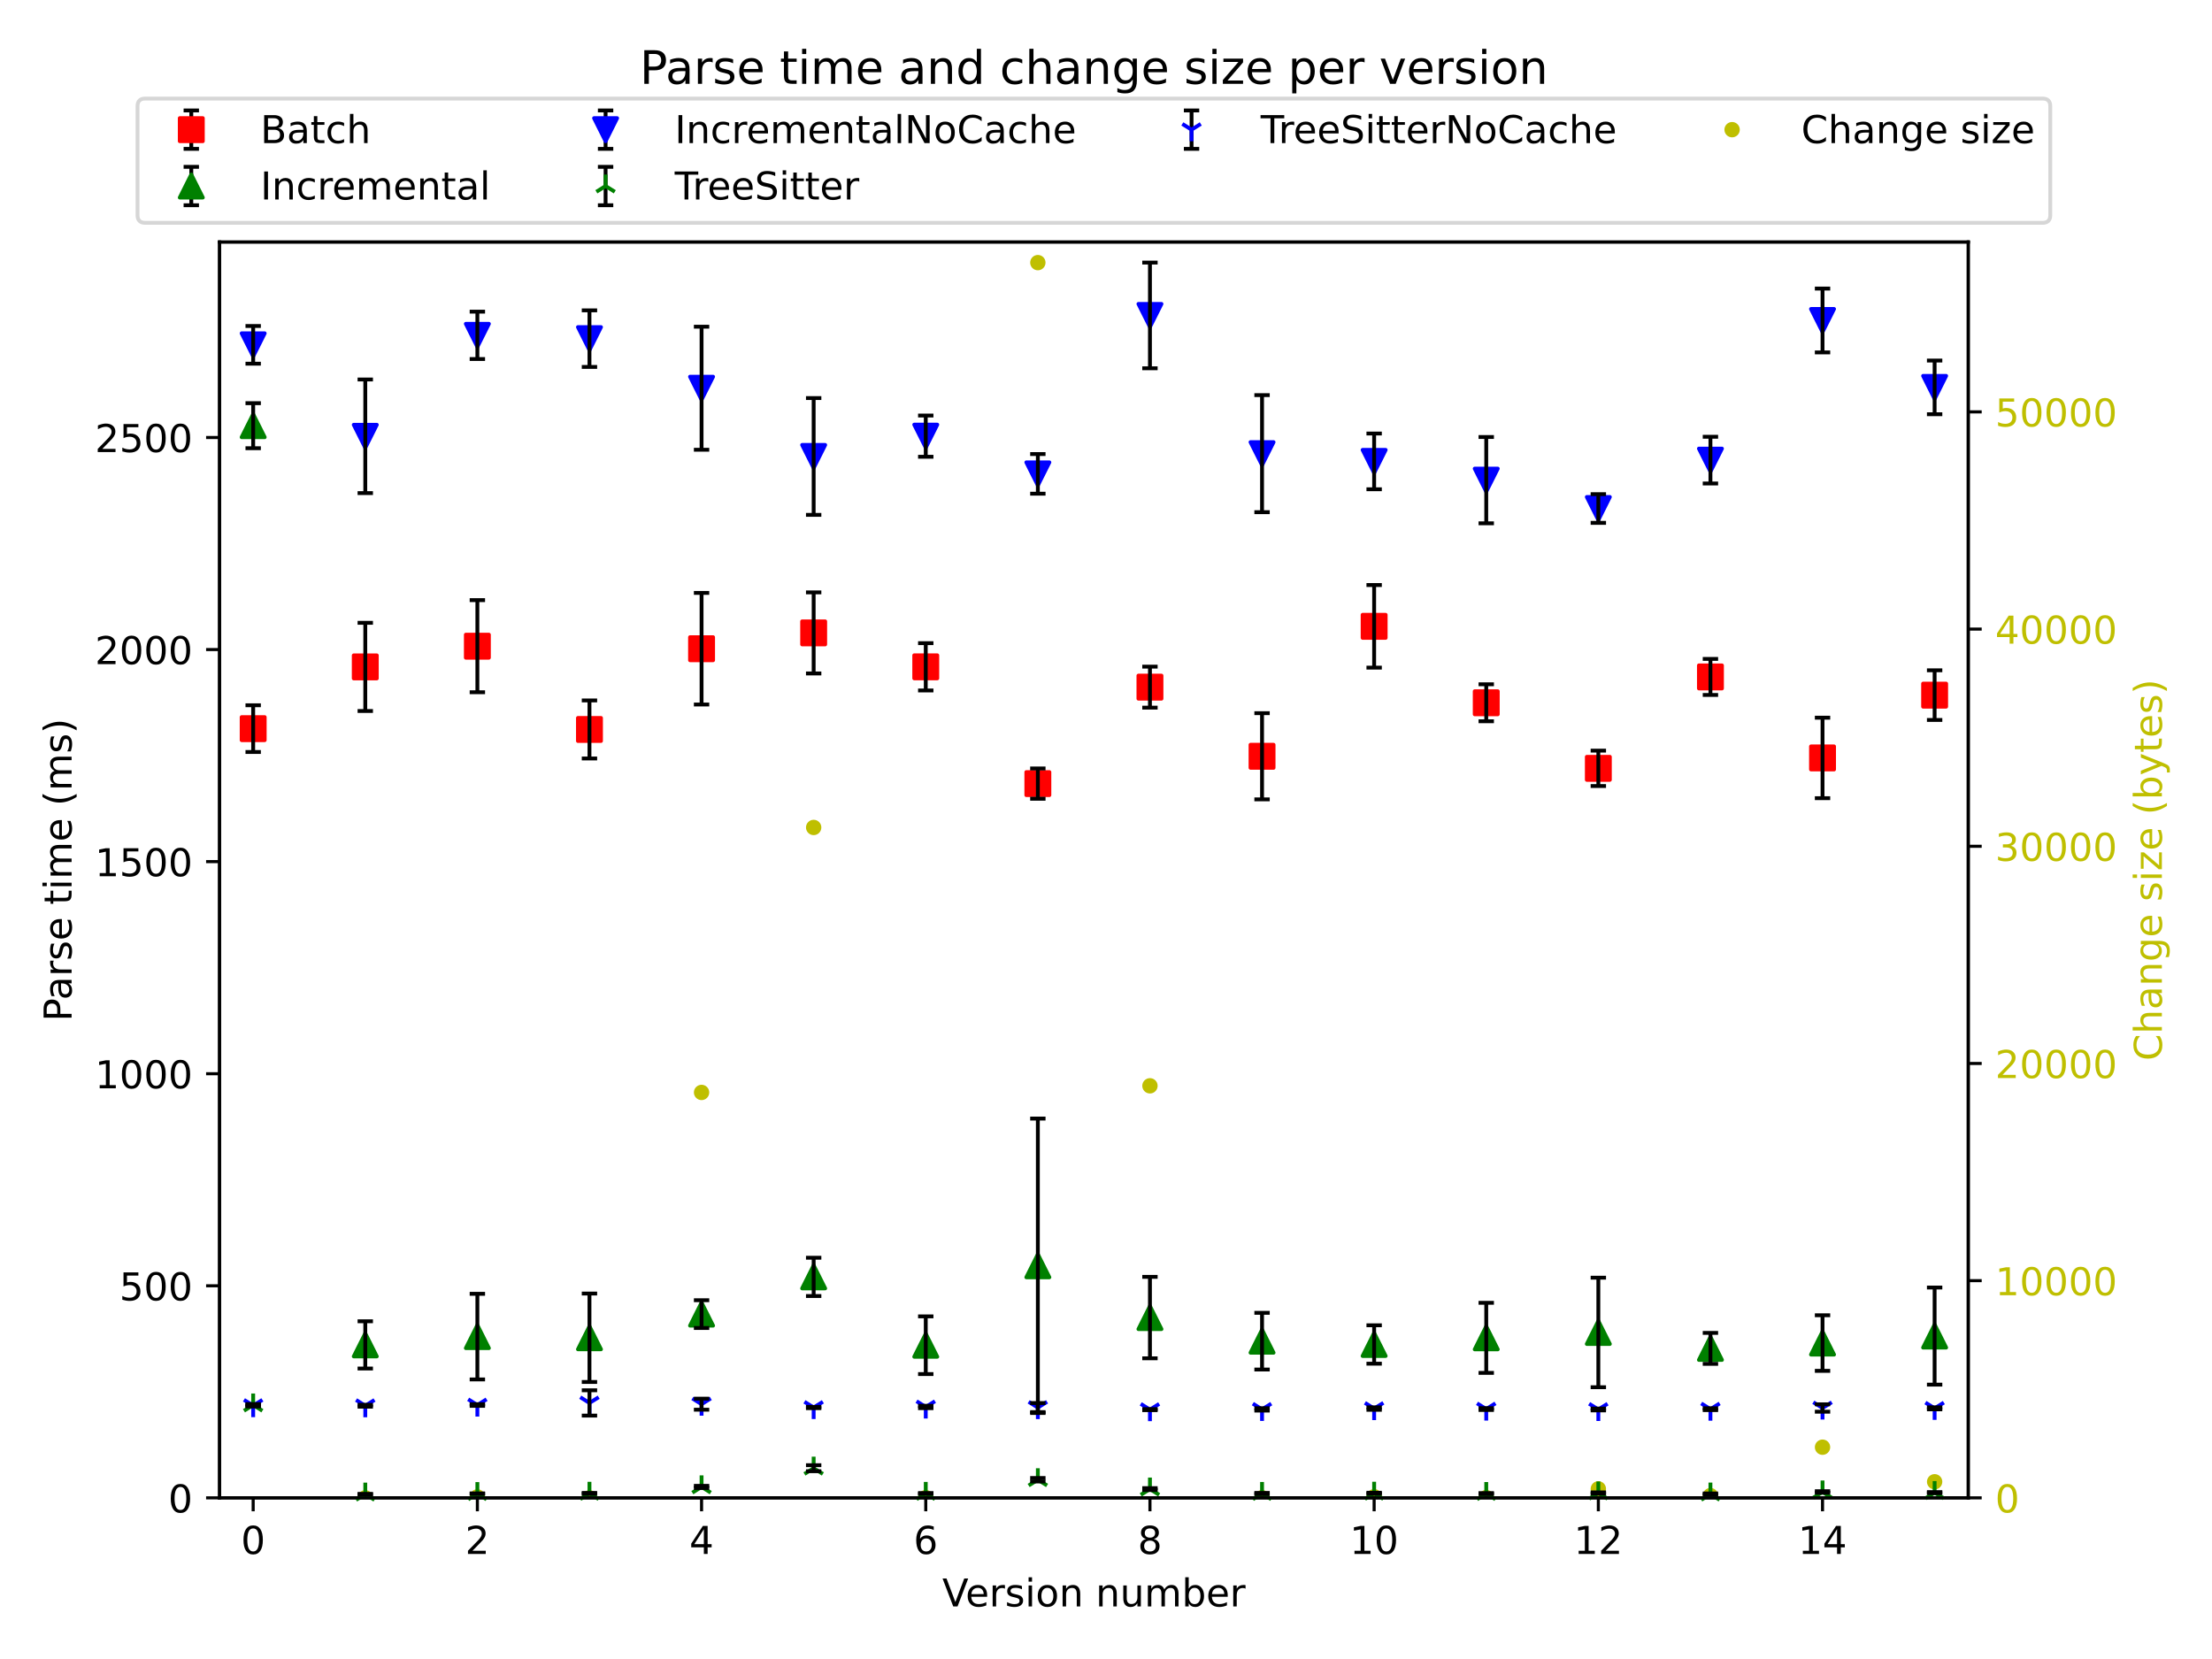 <?xml version="1.0" encoding="utf-8" standalone="no"?>
<!DOCTYPE svg PUBLIC "-//W3C//DTD SVG 1.1//EN"
  "http://www.w3.org/Graphics/SVG/1.1/DTD/svg11.dtd">
<!-- Created with matplotlib (https://matplotlib.org/) -->
<svg height="432pt" version="1.1" viewBox="0 0 576 432" width="576pt" xmlns="http://www.w3.org/2000/svg" xmlns:xlink="http://www.w3.org/1999/xlink">
 <defs>
  <style type="text/css">*{stroke-linecap:butt;stroke-linejoin:round;}</style>
 </defs>
 <g id="figure_1">
  <g id="patch_1">
   <path d="M 0 432 
L 576 432 
L 576 0 
L 0 0 
z
" style="fill:#ffffff;"/>
  </g>
  <g id="axes_1">
   <g id="matplotlib.axis_1">
    <g id="ytick_1">
     <g id="line2d_1">
      <defs>
       <path d="M 0 0 
L 3.5 0 
" id="me4569cf79d" style="stroke:#000000;stroke-width:0.8;"/>
      </defs>
      <g>
       <use style="stroke:#000000;stroke-width:0.8;" x="512.53" xlink:href="#me4569cf79d" y="390.04"/>
      </g>
     </g>
     <g id="text_1">
      <!-- 0 -->
      <g style="fill:#bfbf00;" transform="translate(519.53 393.839)scale(0.1 -0.1)">
       <defs>
        <path d="M 31.781 66.406 
Q 24.172 66.406 20.328 58.906 
Q 16.5 51.422 16.5 36.375 
Q 16.5 21.391 20.328 13.891 
Q 24.172 6.391 31.781 6.391 
Q 39.453 6.391 43.281 13.891 
Q 47.125 21.391 47.125 36.375 
Q 47.125 51.422 43.281 58.906 
Q 39.453 66.406 31.781 66.406 
z
M 31.781 74.219 
Q 44.047 74.219 50.516 64.516 
Q 56.984 54.828 56.984 36.375 
Q 56.984 17.969 50.516 8.266 
Q 44.047 -1.422 31.781 -1.422 
Q 19.531 -1.422 13.062 8.266 
Q 6.594 17.969 6.594 36.375 
Q 6.594 54.828 13.062 64.516 
Q 19.531 74.219 31.781 74.219 
z
" id="DejaVuSans-48"/>
       </defs>
       <use xlink:href="#DejaVuSans-48"/>
      </g>
     </g>
    </g>
    <g id="ytick_2">
     <g id="line2d_2">
      <g>
       <use style="stroke:#000000;stroke-width:0.8;" x="512.53" xlink:href="#me4569cf79d" y="333.482"/>
      </g>
     </g>
     <g id="text_2">
      <!-- 10000 -->
      <g style="fill:#bfbf00;" transform="translate(519.53 337.281)scale(0.1 -0.1)">
       <defs>
        <path d="M 12.406 8.297 
L 28.516 8.297 
L 28.516 63.922 
L 10.984 60.406 
L 10.984 69.391 
L 28.422 72.906 
L 38.281 72.906 
L 38.281 8.297 
L 54.391 8.297 
L 54.391 0 
L 12.406 0 
z
" id="DejaVuSans-49"/>
       </defs>
       <use xlink:href="#DejaVuSans-49"/>
       <use x="63.623" xlink:href="#DejaVuSans-48"/>
       <use x="127.246" xlink:href="#DejaVuSans-48"/>
       <use x="190.869" xlink:href="#DejaVuSans-48"/>
       <use x="254.492" xlink:href="#DejaVuSans-48"/>
      </g>
     </g>
    </g>
    <g id="ytick_3">
     <g id="line2d_3">
      <g>
       <use style="stroke:#000000;stroke-width:0.8;" x="512.53" xlink:href="#me4569cf79d" y="276.925"/>
      </g>
     </g>
     <g id="text_3">
      <!-- 20000 -->
      <g style="fill:#bfbf00;" transform="translate(519.53 280.724)scale(0.1 -0.1)">
       <defs>
        <path d="M 19.188 8.297 
L 53.609 8.297 
L 53.609 0 
L 7.328 0 
L 7.328 8.297 
Q 12.938 14.109 22.625 23.891 
Q 32.328 33.688 34.812 36.531 
Q 39.547 41.844 41.422 45.531 
Q 43.312 49.219 43.312 52.781 
Q 43.312 58.594 39.234 62.25 
Q 35.156 65.922 28.609 65.922 
Q 23.969 65.922 18.812 64.312 
Q 13.672 62.703 7.812 59.422 
L 7.812 69.391 
Q 13.766 71.781 18.938 73 
Q 24.125 74.219 28.422 74.219 
Q 39.75 74.219 46.484 68.547 
Q 53.219 62.891 53.219 53.422 
Q 53.219 48.922 51.531 44.891 
Q 49.859 40.875 45.406 35.406 
Q 44.188 33.984 37.641 27.219 
Q 31.109 20.453 19.188 8.297 
z
" id="DejaVuSans-50"/>
       </defs>
       <use xlink:href="#DejaVuSans-50"/>
       <use x="63.623" xlink:href="#DejaVuSans-48"/>
       <use x="127.246" xlink:href="#DejaVuSans-48"/>
       <use x="190.869" xlink:href="#DejaVuSans-48"/>
       <use x="254.492" xlink:href="#DejaVuSans-48"/>
      </g>
     </g>
    </g>
    <g id="ytick_4">
     <g id="line2d_4">
      <g>
       <use style="stroke:#000000;stroke-width:0.8;" x="512.53" xlink:href="#me4569cf79d" y="220.367"/>
      </g>
     </g>
     <g id="text_4">
      <!-- 30000 -->
      <g style="fill:#bfbf00;" transform="translate(519.53 224.166)scale(0.1 -0.1)">
       <defs>
        <path d="M 40.578 39.312 
Q 47.656 37.797 51.625 33 
Q 55.609 28.219 55.609 21.188 
Q 55.609 10.406 48.188 4.484 
Q 40.766 -1.422 27.094 -1.422 
Q 22.516 -1.422 17.656 -0.516 
Q 12.797 0.391 7.625 2.203 
L 7.625 11.719 
Q 11.719 9.328 16.594 8.109 
Q 21.484 6.891 26.812 6.891 
Q 36.078 6.891 40.938 10.547 
Q 45.797 14.203 45.797 21.188 
Q 45.797 27.641 41.281 31.266 
Q 36.766 34.906 28.719 34.906 
L 20.219 34.906 
L 20.219 43.016 
L 29.109 43.016 
Q 36.375 43.016 40.234 45.922 
Q 44.094 48.828 44.094 54.297 
Q 44.094 59.906 40.109 62.906 
Q 36.141 65.922 28.719 65.922 
Q 24.656 65.922 20.016 65.031 
Q 15.375 64.156 9.812 62.312 
L 9.812 71.094 
Q 15.438 72.656 20.344 73.438 
Q 25.25 74.219 29.594 74.219 
Q 40.828 74.219 47.359 69.109 
Q 53.906 64.016 53.906 55.328 
Q 53.906 49.266 50.438 45.094 
Q 46.969 40.922 40.578 39.312 
z
" id="DejaVuSans-51"/>
       </defs>
       <use xlink:href="#DejaVuSans-51"/>
       <use x="63.623" xlink:href="#DejaVuSans-48"/>
       <use x="127.246" xlink:href="#DejaVuSans-48"/>
       <use x="190.869" xlink:href="#DejaVuSans-48"/>
       <use x="254.492" xlink:href="#DejaVuSans-48"/>
      </g>
     </g>
    </g>
    <g id="ytick_5">
     <g id="line2d_5">
      <g>
       <use style="stroke:#000000;stroke-width:0.8;" x="512.53" xlink:href="#me4569cf79d" y="163.809"/>
      </g>
     </g>
     <g id="text_5">
      <!-- 40000 -->
      <g style="fill:#bfbf00;" transform="translate(519.53 167.608)scale(0.1 -0.1)">
       <defs>
        <path d="M 37.797 64.312 
L 12.891 25.391 
L 37.797 25.391 
z
M 35.203 72.906 
L 47.609 72.906 
L 47.609 25.391 
L 58.016 25.391 
L 58.016 17.188 
L 47.609 17.188 
L 47.609 0 
L 37.797 0 
L 37.797 17.188 
L 4.891 17.188 
L 4.891 26.703 
z
" id="DejaVuSans-52"/>
       </defs>
       <use xlink:href="#DejaVuSans-52"/>
       <use x="63.623" xlink:href="#DejaVuSans-48"/>
       <use x="127.246" xlink:href="#DejaVuSans-48"/>
       <use x="190.869" xlink:href="#DejaVuSans-48"/>
       <use x="254.492" xlink:href="#DejaVuSans-48"/>
      </g>
     </g>
    </g>
    <g id="ytick_6">
     <g id="line2d_6">
      <g>
       <use style="stroke:#000000;stroke-width:0.8;" x="512.53" xlink:href="#me4569cf79d" y="107.251"/>
      </g>
     </g>
     <g id="text_6">
      <!-- 50000 -->
      <g style="fill:#bfbf00;" transform="translate(519.53 111.051)scale(0.1 -0.1)">
       <defs>
        <path d="M 10.797 72.906 
L 49.516 72.906 
L 49.516 64.594 
L 19.828 64.594 
L 19.828 46.734 
Q 21.969 47.469 24.109 47.828 
Q 26.266 48.188 28.422 48.188 
Q 40.625 48.188 47.75 41.5 
Q 54.891 34.812 54.891 23.391 
Q 54.891 11.625 47.562 5.094 
Q 40.234 -1.422 26.906 -1.422 
Q 22.312 -1.422 17.547 -0.641 
Q 12.797 0.141 7.719 1.703 
L 7.719 11.625 
Q 12.109 9.234 16.797 8.062 
Q 21.484 6.891 26.703 6.891 
Q 35.156 6.891 40.078 11.328 
Q 45.016 15.766 45.016 23.391 
Q 45.016 31 40.078 35.438 
Q 35.156 39.891 26.703 39.891 
Q 22.75 39.891 18.812 39.016 
Q 14.891 38.141 10.797 36.281 
z
" id="DejaVuSans-53"/>
       </defs>
       <use xlink:href="#DejaVuSans-53"/>
       <use x="63.623" xlink:href="#DejaVuSans-48"/>
       <use x="127.246" xlink:href="#DejaVuSans-48"/>
       <use x="190.869" xlink:href="#DejaVuSans-48"/>
       <use x="254.492" xlink:href="#DejaVuSans-48"/>
      </g>
     </g>
    </g>
    <g id="text_7">
     <!-- Change size (bytes) -->
     <g style="fill:#bfbf00;" transform="translate(562.941 276.225)rotate(-90)scale(0.1 -0.1)">
      <defs>
       <path d="M 64.406 67.281 
L 64.406 56.891 
Q 59.422 61.531 53.781 63.812 
Q 48.141 66.109 41.797 66.109 
Q 29.297 66.109 22.656 58.469 
Q 16.016 50.828 16.016 36.375 
Q 16.016 21.969 22.656 14.328 
Q 29.297 6.688 41.797 6.688 
Q 48.141 6.688 53.781 8.984 
Q 59.422 11.281 64.406 15.922 
L 64.406 5.609 
Q 59.234 2.094 53.438 0.328 
Q 47.656 -1.422 41.219 -1.422 
Q 24.656 -1.422 15.125 8.703 
Q 5.609 18.844 5.609 36.375 
Q 5.609 53.953 15.125 64.078 
Q 24.656 74.219 41.219 74.219 
Q 47.75 74.219 53.531 72.484 
Q 59.328 70.75 64.406 67.281 
z
" id="DejaVuSans-67"/>
       <path d="M 54.891 33.016 
L 54.891 0 
L 45.906 0 
L 45.906 32.719 
Q 45.906 40.484 42.875 44.328 
Q 39.844 48.188 33.797 48.188 
Q 26.516 48.188 22.312 43.547 
Q 18.109 38.922 18.109 30.906 
L 18.109 0 
L 9.078 0 
L 9.078 75.984 
L 18.109 75.984 
L 18.109 46.188 
Q 21.344 51.125 25.703 53.562 
Q 30.078 56 35.797 56 
Q 45.219 56 50.047 50.172 
Q 54.891 44.344 54.891 33.016 
z
" id="DejaVuSans-104"/>
       <path d="M 34.281 27.484 
Q 23.391 27.484 19.188 25 
Q 14.984 22.516 14.984 16.5 
Q 14.984 11.719 18.141 8.906 
Q 21.297 6.109 26.703 6.109 
Q 34.188 6.109 38.703 11.406 
Q 43.219 16.703 43.219 25.484 
L 43.219 27.484 
z
M 52.203 31.203 
L 52.203 0 
L 43.219 0 
L 43.219 8.297 
Q 40.141 3.328 35.547 0.953 
Q 30.953 -1.422 24.312 -1.422 
Q 15.922 -1.422 10.953 3.297 
Q 6 8.016 6 15.922 
Q 6 25.141 12.172 29.828 
Q 18.359 34.516 30.609 34.516 
L 43.219 34.516 
L 43.219 35.406 
Q 43.219 41.609 39.141 45 
Q 35.062 48.391 27.688 48.391 
Q 23 48.391 18.547 47.266 
Q 14.109 46.141 10.016 43.891 
L 10.016 52.203 
Q 14.938 54.109 19.578 55.047 
Q 24.219 56 28.609 56 
Q 40.484 56 46.344 49.844 
Q 52.203 43.703 52.203 31.203 
z
" id="DejaVuSans-97"/>
       <path d="M 54.891 33.016 
L 54.891 0 
L 45.906 0 
L 45.906 32.719 
Q 45.906 40.484 42.875 44.328 
Q 39.844 48.188 33.797 48.188 
Q 26.516 48.188 22.312 43.547 
Q 18.109 38.922 18.109 30.906 
L 18.109 0 
L 9.078 0 
L 9.078 54.688 
L 18.109 54.688 
L 18.109 46.188 
Q 21.344 51.125 25.703 53.562 
Q 30.078 56 35.797 56 
Q 45.219 56 50.047 50.172 
Q 54.891 44.344 54.891 33.016 
z
" id="DejaVuSans-110"/>
       <path d="M 45.406 27.984 
Q 45.406 37.75 41.375 43.109 
Q 37.359 48.484 30.078 48.484 
Q 22.859 48.484 18.828 43.109 
Q 14.797 37.75 14.797 27.984 
Q 14.797 18.266 18.828 12.891 
Q 22.859 7.516 30.078 7.516 
Q 37.359 7.516 41.375 12.891 
Q 45.406 18.266 45.406 27.984 
z
M 54.391 6.781 
Q 54.391 -7.172 48.188 -13.984 
Q 42 -20.797 29.203 -20.797 
Q 24.469 -20.797 20.266 -20.094 
Q 16.062 -19.391 12.109 -17.922 
L 12.109 -9.188 
Q 16.062 -11.328 19.922 -12.344 
Q 23.781 -13.375 27.781 -13.375 
Q 36.625 -13.375 41.016 -8.766 
Q 45.406 -4.156 45.406 5.172 
L 45.406 9.625 
Q 42.625 4.781 38.281 2.391 
Q 33.938 0 27.875 0 
Q 17.828 0 11.672 7.656 
Q 5.516 15.328 5.516 27.984 
Q 5.516 40.672 11.672 48.328 
Q 17.828 56 27.875 56 
Q 33.938 56 38.281 53.609 
Q 42.625 51.219 45.406 46.391 
L 45.406 54.688 
L 54.391 54.688 
z
" id="DejaVuSans-103"/>
       <path d="M 56.203 29.594 
L 56.203 25.203 
L 14.891 25.203 
Q 15.484 15.922 20.484 11.062 
Q 25.484 6.203 34.422 6.203 
Q 39.594 6.203 44.453 7.469 
Q 49.312 8.734 54.109 11.281 
L 54.109 2.781 
Q 49.266 0.734 44.188 -0.344 
Q 39.109 -1.422 33.891 -1.422 
Q 20.797 -1.422 13.156 6.188 
Q 5.516 13.812 5.516 26.812 
Q 5.516 40.234 12.766 48.109 
Q 20.016 56 32.328 56 
Q 43.359 56 49.781 48.891 
Q 56.203 41.797 56.203 29.594 
z
M 47.219 32.234 
Q 47.125 39.594 43.094 43.984 
Q 39.062 48.391 32.422 48.391 
Q 24.906 48.391 20.391 44.141 
Q 15.875 39.891 15.188 32.172 
z
" id="DejaVuSans-101"/>
       <path id="DejaVuSans-32"/>
       <path d="M 44.281 53.078 
L 44.281 44.578 
Q 40.484 46.531 36.375 47.5 
Q 32.281 48.484 27.875 48.484 
Q 21.188 48.484 17.844 46.438 
Q 14.5 44.391 14.5 40.281 
Q 14.5 37.156 16.891 35.375 
Q 19.281 33.594 26.516 31.984 
L 29.594 31.297 
Q 39.156 29.25 43.188 25.516 
Q 47.219 21.781 47.219 15.094 
Q 47.219 7.469 41.188 3.016 
Q 35.156 -1.422 24.609 -1.422 
Q 20.219 -1.422 15.453 -0.562 
Q 10.688 0.297 5.422 2 
L 5.422 11.281 
Q 10.406 8.688 15.234 7.391 
Q 20.062 6.109 24.812 6.109 
Q 31.156 6.109 34.562 8.281 
Q 37.984 10.453 37.984 14.406 
Q 37.984 18.062 35.516 20.016 
Q 33.062 21.969 24.703 23.781 
L 21.578 24.516 
Q 13.234 26.266 9.516 29.906 
Q 5.812 33.547 5.812 39.891 
Q 5.812 47.609 11.281 51.797 
Q 16.75 56 26.812 56 
Q 31.781 56 36.172 55.266 
Q 40.578 54.547 44.281 53.078 
z
" id="DejaVuSans-115"/>
       <path d="M 9.422 54.688 
L 18.406 54.688 
L 18.406 0 
L 9.422 0 
z
M 9.422 75.984 
L 18.406 75.984 
L 18.406 64.594 
L 9.422 64.594 
z
" id="DejaVuSans-105"/>
       <path d="M 5.516 54.688 
L 48.188 54.688 
L 48.188 46.484 
L 14.406 7.172 
L 48.188 7.172 
L 48.188 0 
L 4.297 0 
L 4.297 8.203 
L 38.094 47.516 
L 5.516 47.516 
z
" id="DejaVuSans-122"/>
       <path d="M 31 75.875 
Q 24.469 64.656 21.281 53.656 
Q 18.109 42.672 18.109 31.391 
Q 18.109 20.125 21.312 9.062 
Q 24.516 -2 31 -13.188 
L 23.188 -13.188 
Q 15.875 -1.703 12.234 9.375 
Q 8.594 20.453 8.594 31.391 
Q 8.594 42.281 12.203 53.312 
Q 15.828 64.359 23.188 75.875 
z
" id="DejaVuSans-40"/>
       <path d="M 48.688 27.297 
Q 48.688 37.203 44.609 42.844 
Q 40.531 48.484 33.406 48.484 
Q 26.266 48.484 22.188 42.844 
Q 18.109 37.203 18.109 27.297 
Q 18.109 17.391 22.188 11.75 
Q 26.266 6.109 33.406 6.109 
Q 40.531 6.109 44.609 11.75 
Q 48.688 17.391 48.688 27.297 
z
M 18.109 46.391 
Q 20.953 51.266 25.266 53.625 
Q 29.594 56 35.594 56 
Q 45.562 56 51.781 48.094 
Q 58.016 40.188 58.016 27.297 
Q 58.016 14.406 51.781 6.484 
Q 45.562 -1.422 35.594 -1.422 
Q 29.594 -1.422 25.266 0.953 
Q 20.953 3.328 18.109 8.203 
L 18.109 0 
L 9.078 0 
L 9.078 75.984 
L 18.109 75.984 
z
" id="DejaVuSans-98"/>
       <path d="M 32.172 -5.078 
Q 28.375 -14.844 24.75 -17.812 
Q 21.141 -20.797 15.094 -20.797 
L 7.906 -20.797 
L 7.906 -13.281 
L 13.188 -13.281 
Q 16.891 -13.281 18.938 -11.516 
Q 21 -9.766 23.484 -3.219 
L 25.094 0.875 
L 2.984 54.688 
L 12.5 54.688 
L 29.594 11.922 
L 46.688 54.688 
L 56.203 54.688 
z
" id="DejaVuSans-121"/>
       <path d="M 18.312 70.219 
L 18.312 54.688 
L 36.812 54.688 
L 36.812 47.703 
L 18.312 47.703 
L 18.312 18.016 
Q 18.312 11.328 20.141 9.422 
Q 21.969 7.516 27.594 7.516 
L 36.812 7.516 
L 36.812 0 
L 27.594 0 
Q 17.188 0 13.234 3.875 
Q 9.281 7.766 9.281 18.016 
L 9.281 47.703 
L 2.688 47.703 
L 2.688 54.688 
L 9.281 54.688 
L 9.281 70.219 
z
" id="DejaVuSans-116"/>
       <path d="M 8.016 75.875 
L 15.828 75.875 
Q 23.141 64.359 26.781 53.312 
Q 30.422 42.281 30.422 31.391 
Q 30.422 20.453 26.781 9.375 
Q 23.141 -1.703 15.828 -13.188 
L 8.016 -13.188 
Q 14.5 -2 17.703 9.062 
Q 20.906 20.125 20.906 31.391 
Q 20.906 42.672 17.703 53.656 
Q 14.5 64.656 8.016 75.875 
z
" id="DejaVuSans-41"/>
      </defs>
      <use xlink:href="#DejaVuSans-67"/>
      <use x="69.824" xlink:href="#DejaVuSans-104"/>
      <use x="133.203" xlink:href="#DejaVuSans-97"/>
      <use x="194.482" xlink:href="#DejaVuSans-110"/>
      <use x="257.861" xlink:href="#DejaVuSans-103"/>
      <use x="321.338" xlink:href="#DejaVuSans-101"/>
      <use x="382.861" xlink:href="#DejaVuSans-32"/>
      <use x="414.648" xlink:href="#DejaVuSans-115"/>
      <use x="466.748" xlink:href="#DejaVuSans-105"/>
      <use x="494.531" xlink:href="#DejaVuSans-122"/>
      <use x="547.021" xlink:href="#DejaVuSans-101"/>
      <use x="608.545" xlink:href="#DejaVuSans-32"/>
      <use x="640.332" xlink:href="#DejaVuSans-40"/>
      <use x="679.346" xlink:href="#DejaVuSans-98"/>
      <use x="742.822" xlink:href="#DejaVuSans-121"/>
      <use x="802.002" xlink:href="#DejaVuSans-116"/>
      <use x="841.211" xlink:href="#DejaVuSans-101"/>
      <use x="902.734" xlink:href="#DejaVuSans-115"/>
      <use x="954.834" xlink:href="#DejaVuSans-41"/>
     </g>
    </g>
   </g>
   <g id="line2d_7">
    <defs>
     <path d="M 0 1.5 
C 0.398 1.5 0.779 1.342 1.061 1.061 
C 1.342 0.779 1.5 0.398 1.5 0 
C 1.5 -0.398 1.342 -0.779 1.061 -1.061 
C 0.779 -1.342 0.398 -1.5 0 -1.5 
C -0.398 -1.5 -0.779 -1.342 -1.061 -1.061 
C -1.342 -0.779 -1.5 -0.398 -1.5 0 
C -1.5 0.398 -1.342 0.779 -1.061 1.061 
C -0.779 1.342 -0.398 1.5 0 1.5 
z
" id="maf7344354f" style="stroke:#bfbf00;"/>
    </defs>
    <g clip-path="url(#pc665e9b9fc)">
     <use style="fill:#bfbf00;stroke:#bfbf00;" x="95.117" xlink:href="#maf7344354f" y="390.034"/>
     <use style="fill:#bfbf00;stroke:#bfbf00;" x="124.306" xlink:href="#maf7344354f" y="389.791"/>
     <use style="fill:#bfbf00;stroke:#bfbf00;" x="153.496" xlink:href="#maf7344354f" y="390.034"/>
     <use style="fill:#bfbf00;stroke:#bfbf00;" x="182.686" xlink:href="#maf7344354f" y="284.469"/>
     <use style="fill:#bfbf00;stroke:#bfbf00;" x="211.876" xlink:href="#maf7344354f" y="215.469"/>
     <use style="fill:#bfbf00;stroke:#bfbf00;" x="241.065" xlink:href="#maf7344354f" y="389.983"/>
     <use style="fill:#bfbf00;stroke:#bfbf00;" x="270.255" xlink:href="#maf7344354f" y="68.385"/>
     <use style="fill:#bfbf00;stroke:#bfbf00;" x="299.445" xlink:href="#maf7344354f" y="282.744"/>
     <use style="fill:#bfbf00;stroke:#bfbf00;" x="328.635" xlink:href="#maf7344354f" y="390"/>
     <use style="fill:#bfbf00;stroke:#bfbf00;" x="357.824" xlink:href="#maf7344354f" y="389.746"/>
     <use style="fill:#bfbf00;stroke:#bfbf00;" x="387.014" xlink:href="#maf7344354f" y="389.972"/>
     <use style="fill:#bfbf00;stroke:#bfbf00;" x="416.204" xlink:href="#maf7344354f" y="387.687"/>
     <use style="fill:#bfbf00;stroke:#bfbf00;" x="445.394" xlink:href="#maf7344354f" y="389.452"/>
     <use style="fill:#bfbf00;stroke:#bfbf00;" x="474.583" xlink:href="#maf7344354f" y="376.845"/>
     <use style="fill:#bfbf00;stroke:#bfbf00;" x="503.773" xlink:href="#maf7344354f" y="385.849"/>
    </g>
   </g>
   <g id="patch_2">
    <path d="M 57.17 390.04 
L 57.17 63.024 
" style="fill:none;stroke:#000000;stroke-linecap:square;stroke-linejoin:miter;stroke-width:0.8;"/>
   </g>
   <g id="patch_3">
    <path d="M 512.53 390.04 
L 512.53 63.024 
" style="fill:none;stroke:#000000;stroke-linecap:square;stroke-linejoin:miter;stroke-width:0.8;"/>
   </g>
   <g id="patch_4">
    <path d="M 57.17 390.04 
L 512.53 390.04 
" style="fill:none;stroke:#000000;stroke-linecap:square;stroke-linejoin:miter;stroke-width:0.8;"/>
   </g>
   <g id="patch_5">
    <path d="M 57.17 63.024 
L 512.53 63.024 
" style="fill:none;stroke:#000000;stroke-linecap:square;stroke-linejoin:miter;stroke-width:0.8;"/>
   </g>
   <g id="legend_1">
    <g id="patch_6">
     <path d="M 37.812 58.024 
L 531.888 58.024 
Q 533.888 58.024 533.888 56.024 
L 533.888 27.668 
Q 533.888 25.668 531.888 25.668 
L 37.812 25.668 
Q 35.812 25.668 35.812 27.668 
L 35.812 56.024 
Q 35.812 58.024 37.812 58.024 
z
" style="fill:#ffffff;opacity:0.8;stroke:#cccccc;stroke-linejoin:miter;"/>
    </g>
    <g id="LineCollection_1">
     <path d="M 49.812 38.766 
L 49.812 28.766 
" style="fill:none;stroke:#000000;"/>
    </g>
    <g id="line2d_8">
     <defs>
      <path d="M 2 0 
L -2 -0 
" id="m9383dfa549" style="stroke:#000000;"/>
     </defs>
     <g>
      <use style="stroke:#000000;" x="49.812" xlink:href="#m9383dfa549" y="38.766"/>
     </g>
    </g>
    <g id="line2d_9">
     <g>
      <use style="stroke:#000000;" x="49.812" xlink:href="#m9383dfa549" y="28.766"/>
     </g>
    </g>
    <g id="line2d_10"/>
    <g id="line2d_11">
     <defs>
      <path d="M -3 3 
L 3 3 
L 3 -3 
L -3 -3 
z
" id="m7a1ddbb124" style="stroke:#ff0000;stroke-linejoin:miter;"/>
     </defs>
     <g>
      <use style="fill:#ff0000;stroke:#ff0000;stroke-linejoin:miter;" x="49.812" xlink:href="#m7a1ddbb124" y="33.766"/>
     </g>
    </g>
    <g id="text_8">
     <!-- Batch -->
     <g transform="translate(67.812 37.266)scale(0.1 -0.1)">
      <defs>
       <path d="M 19.672 34.812 
L 19.672 8.109 
L 35.5 8.109 
Q 43.453 8.109 47.281 11.406 
Q 51.125 14.703 51.125 21.484 
Q 51.125 28.328 47.281 31.562 
Q 43.453 34.812 35.5 34.812 
z
M 19.672 64.797 
L 19.672 42.828 
L 34.281 42.828 
Q 41.5 42.828 45.031 45.531 
Q 48.578 48.25 48.578 53.812 
Q 48.578 59.328 45.031 62.062 
Q 41.5 64.797 34.281 64.797 
z
M 9.812 72.906 
L 35.016 72.906 
Q 46.297 72.906 52.391 68.219 
Q 58.5 63.531 58.5 54.891 
Q 58.5 48.188 55.375 44.234 
Q 52.25 40.281 46.188 39.312 
Q 53.469 37.75 57.5 32.781 
Q 61.531 27.828 61.531 20.406 
Q 61.531 10.641 54.891 5.312 
Q 48.25 0 35.984 0 
L 9.812 0 
z
" id="DejaVuSans-66"/>
       <path d="M 48.781 52.594 
L 48.781 44.188 
Q 44.969 46.297 41.141 47.344 
Q 37.312 48.391 33.406 48.391 
Q 24.656 48.391 19.812 42.844 
Q 14.984 37.312 14.984 27.297 
Q 14.984 17.281 19.812 11.734 
Q 24.656 6.203 33.406 6.203 
Q 37.312 6.203 41.141 7.25 
Q 44.969 8.297 48.781 10.406 
L 48.781 2.094 
Q 45.016 0.344 40.984 -0.531 
Q 36.969 -1.422 32.422 -1.422 
Q 20.062 -1.422 12.781 6.344 
Q 5.516 14.109 5.516 27.297 
Q 5.516 40.672 12.859 48.328 
Q 20.219 56 33.016 56 
Q 37.156 56 41.109 55.141 
Q 45.062 54.297 48.781 52.594 
z
" id="DejaVuSans-99"/>
      </defs>
      <use xlink:href="#DejaVuSans-66"/>
      <use x="68.604" xlink:href="#DejaVuSans-97"/>
      <use x="129.883" xlink:href="#DejaVuSans-116"/>
      <use x="169.092" xlink:href="#DejaVuSans-99"/>
      <use x="224.072" xlink:href="#DejaVuSans-104"/>
     </g>
    </g>
    <g id="LineCollection_2">
     <path d="M 49.812 53.444 
L 49.812 43.444 
" style="fill:none;stroke:#000000;"/>
    </g>
    <g id="line2d_12">
     <g>
      <use style="stroke:#000000;" x="49.812" xlink:href="#m9383dfa549" y="53.444"/>
     </g>
    </g>
    <g id="line2d_13">
     <g>
      <use style="stroke:#000000;" x="49.812" xlink:href="#m9383dfa549" y="43.444"/>
     </g>
    </g>
    <g id="line2d_14"/>
    <g id="line2d_15">
     <defs>
      <path d="M 0 -3 
L -3 3 
L 3 3 
z
" id="m902b05f196" style="stroke:#008000;stroke-linejoin:miter;"/>
     </defs>
     <g>
      <use style="fill:#008000;stroke:#008000;stroke-linejoin:miter;" x="49.812" xlink:href="#m902b05f196" y="48.444"/>
     </g>
    </g>
    <g id="text_9">
     <!-- Incremental -->
     <g transform="translate(67.812 51.944)scale(0.1 -0.1)">
      <defs>
       <path d="M 9.812 72.906 
L 19.672 72.906 
L 19.672 0 
L 9.812 0 
z
" id="DejaVuSans-73"/>
       <path d="M 41.109 46.297 
Q 39.594 47.172 37.812 47.578 
Q 36.031 48 33.891 48 
Q 26.266 48 22.188 43.047 
Q 18.109 38.094 18.109 28.812 
L 18.109 0 
L 9.078 0 
L 9.078 54.688 
L 18.109 54.688 
L 18.109 46.188 
Q 20.953 51.172 25.484 53.578 
Q 30.031 56 36.531 56 
Q 37.453 56 38.578 55.875 
Q 39.703 55.766 41.062 55.516 
z
" id="DejaVuSans-114"/>
       <path d="M 52 44.188 
Q 55.375 50.25 60.062 53.125 
Q 64.75 56 71.094 56 
Q 79.641 56 84.281 50.016 
Q 88.922 44.047 88.922 33.016 
L 88.922 0 
L 79.891 0 
L 79.891 32.719 
Q 79.891 40.578 77.094 44.375 
Q 74.312 48.188 68.609 48.188 
Q 61.625 48.188 57.562 43.547 
Q 53.516 38.922 53.516 30.906 
L 53.516 0 
L 44.484 0 
L 44.484 32.719 
Q 44.484 40.625 41.703 44.406 
Q 38.922 48.188 33.109 48.188 
Q 26.219 48.188 22.156 43.531 
Q 18.109 38.875 18.109 30.906 
L 18.109 0 
L 9.078 0 
L 9.078 54.688 
L 18.109 54.688 
L 18.109 46.188 
Q 21.188 51.219 25.484 53.609 
Q 29.781 56 35.688 56 
Q 41.656 56 45.828 52.969 
Q 50 49.953 52 44.188 
z
" id="DejaVuSans-109"/>
       <path d="M 9.422 75.984 
L 18.406 75.984 
L 18.406 0 
L 9.422 0 
z
" id="DejaVuSans-108"/>
      </defs>
      <use xlink:href="#DejaVuSans-73"/>
      <use x="29.492" xlink:href="#DejaVuSans-110"/>
      <use x="92.871" xlink:href="#DejaVuSans-99"/>
      <use x="147.852" xlink:href="#DejaVuSans-114"/>
      <use x="186.715" xlink:href="#DejaVuSans-101"/>
      <use x="248.238" xlink:href="#DejaVuSans-109"/>
      <use x="345.65" xlink:href="#DejaVuSans-101"/>
      <use x="407.174" xlink:href="#DejaVuSans-110"/>
      <use x="470.553" xlink:href="#DejaVuSans-116"/>
      <use x="509.762" xlink:href="#DejaVuSans-97"/>
      <use x="571.041" xlink:href="#DejaVuSans-108"/>
     </g>
    </g>
    <g id="LineCollection_3">
     <path d="M 157.695 38.766 
L 157.695 28.766 
" style="fill:none;stroke:#000000;"/>
    </g>
    <g id="line2d_16">
     <g>
      <use style="stroke:#000000;" x="157.695" xlink:href="#m9383dfa549" y="38.766"/>
     </g>
    </g>
    <g id="line2d_17">
     <g>
      <use style="stroke:#000000;" x="157.695" xlink:href="#m9383dfa549" y="28.766"/>
     </g>
    </g>
    <g id="line2d_18"/>
    <g id="line2d_19">
     <defs>
      <path d="M -0 3 
L 3 -3 
L -3 -3 
z
" id="mf272049bd3" style="stroke:#0000ff;stroke-linejoin:miter;"/>
     </defs>
     <g>
      <use style="fill:#0000ff;stroke:#0000ff;stroke-linejoin:miter;" x="157.695" xlink:href="#mf272049bd3" y="33.766"/>
     </g>
    </g>
    <g id="text_10">
     <!-- IncrementalNoCache -->
     <g transform="translate(175.695 37.266)scale(0.1 -0.1)">
      <defs>
       <path d="M 9.812 72.906 
L 23.094 72.906 
L 55.422 11.922 
L 55.422 72.906 
L 64.984 72.906 
L 64.984 0 
L 51.703 0 
L 19.391 60.984 
L 19.391 0 
L 9.812 0 
z
" id="DejaVuSans-78"/>
       <path d="M 30.609 48.391 
Q 23.391 48.391 19.188 42.75 
Q 14.984 37.109 14.984 27.297 
Q 14.984 17.484 19.156 11.844 
Q 23.344 6.203 30.609 6.203 
Q 37.797 6.203 41.984 11.859 
Q 46.188 17.531 46.188 27.297 
Q 46.188 37.016 41.984 42.703 
Q 37.797 48.391 30.609 48.391 
z
M 30.609 56 
Q 42.328 56 49.016 48.375 
Q 55.719 40.766 55.719 27.297 
Q 55.719 13.875 49.016 6.219 
Q 42.328 -1.422 30.609 -1.422 
Q 18.844 -1.422 12.172 6.219 
Q 5.516 13.875 5.516 27.297 
Q 5.516 40.766 12.172 48.375 
Q 18.844 56 30.609 56 
z
" id="DejaVuSans-111"/>
      </defs>
      <use xlink:href="#DejaVuSans-73"/>
      <use x="29.492" xlink:href="#DejaVuSans-110"/>
      <use x="92.871" xlink:href="#DejaVuSans-99"/>
      <use x="147.852" xlink:href="#DejaVuSans-114"/>
      <use x="186.715" xlink:href="#DejaVuSans-101"/>
      <use x="248.238" xlink:href="#DejaVuSans-109"/>
      <use x="345.65" xlink:href="#DejaVuSans-101"/>
      <use x="407.174" xlink:href="#DejaVuSans-110"/>
      <use x="470.553" xlink:href="#DejaVuSans-116"/>
      <use x="509.762" xlink:href="#DejaVuSans-97"/>
      <use x="571.041" xlink:href="#DejaVuSans-108"/>
      <use x="598.824" xlink:href="#DejaVuSans-78"/>
      <use x="673.629" xlink:href="#DejaVuSans-111"/>
      <use x="734.811" xlink:href="#DejaVuSans-67"/>
      <use x="804.635" xlink:href="#DejaVuSans-97"/>
      <use x="865.914" xlink:href="#DejaVuSans-99"/>
      <use x="920.895" xlink:href="#DejaVuSans-104"/>
      <use x="984.273" xlink:href="#DejaVuSans-101"/>
     </g>
    </g>
    <g id="LineCollection_4">
     <path d="M 157.695 53.444 
L 157.695 43.444 
" style="fill:none;stroke:#000000;"/>
    </g>
    <g id="line2d_20">
     <g>
      <use style="stroke:#000000;" x="157.695" xlink:href="#m9383dfa549" y="53.444"/>
     </g>
    </g>
    <g id="line2d_21">
     <g>
      <use style="stroke:#000000;" x="157.695" xlink:href="#m9383dfa549" y="43.444"/>
     </g>
    </g>
    <g id="line2d_22"/>
    <g id="line2d_23">
     <defs>
      <path d="M 0 0 
L 0 -3 
M 0 0 
L -2.4 1.5 
M 0 0 
L 2.4 1.5 
" id="m8d3df3d1e4" style="stroke:#008000;"/>
     </defs>
     <g>
      <use style="fill:#008000;stroke:#008000;" x="157.695" xlink:href="#m8d3df3d1e4" y="48.444"/>
     </g>
    </g>
    <g id="text_11">
     <!-- TreeSitter -->
     <g transform="translate(175.695 51.944)scale(0.1 -0.1)">
      <defs>
       <path d="M -0.297 72.906 
L 61.375 72.906 
L 61.375 64.594 
L 35.5 64.594 
L 35.5 0 
L 25.594 0 
L 25.594 64.594 
L -0.297 64.594 
z
" id="DejaVuSans-84"/>
       <path d="M 53.516 70.516 
L 53.516 60.891 
Q 47.906 63.578 42.922 64.891 
Q 37.938 66.219 33.297 66.219 
Q 25.25 66.219 20.875 63.094 
Q 16.5 59.969 16.5 54.203 
Q 16.5 49.359 19.406 46.891 
Q 22.312 44.438 30.422 42.922 
L 36.375 41.703 
Q 47.406 39.594 52.656 34.297 
Q 57.906 29 57.906 20.125 
Q 57.906 9.516 50.797 4.047 
Q 43.703 -1.422 29.984 -1.422 
Q 24.812 -1.422 18.969 -0.25 
Q 13.141 0.922 6.891 3.219 
L 6.891 13.375 
Q 12.891 10.016 18.656 8.297 
Q 24.422 6.594 29.984 6.594 
Q 38.422 6.594 43.016 9.906 
Q 47.609 13.234 47.609 19.391 
Q 47.609 24.75 44.312 27.781 
Q 41.016 30.812 33.5 32.328 
L 27.484 33.5 
Q 16.453 35.688 11.516 40.375 
Q 6.594 45.062 6.594 53.422 
Q 6.594 63.094 13.406 68.656 
Q 20.219 74.219 32.172 74.219 
Q 37.312 74.219 42.625 73.281 
Q 47.953 72.359 53.516 70.516 
z
" id="DejaVuSans-83"/>
      </defs>
      <use xlink:href="#DejaVuSans-84"/>
      <use x="46.334" xlink:href="#DejaVuSans-114"/>
      <use x="85.197" xlink:href="#DejaVuSans-101"/>
      <use x="146.721" xlink:href="#DejaVuSans-101"/>
      <use x="208.244" xlink:href="#DejaVuSans-83"/>
      <use x="271.721" xlink:href="#DejaVuSans-105"/>
      <use x="299.504" xlink:href="#DejaVuSans-116"/>
      <use x="338.713" xlink:href="#DejaVuSans-116"/>
      <use x="377.922" xlink:href="#DejaVuSans-101"/>
      <use x="439.445" xlink:href="#DejaVuSans-114"/>
     </g>
    </g>
    <g id="LineCollection_5">
     <path d="M 310.277 38.766 
L 310.277 28.766 
" style="fill:none;stroke:#000000;"/>
    </g>
    <g id="line2d_24">
     <g>
      <use style="stroke:#000000;" x="310.277" xlink:href="#m9383dfa549" y="38.766"/>
     </g>
    </g>
    <g id="line2d_25">
     <g>
      <use style="stroke:#000000;" x="310.277" xlink:href="#m9383dfa549" y="28.766"/>
     </g>
    </g>
    <g id="line2d_26"/>
    <g id="line2d_27">
     <defs>
      <path d="M 0 0 
L 0 3 
M 0 0 
L 2.4 -1.5 
M 0 0 
L -2.4 -1.5 
" id="m7798fb24d1" style="stroke:#0000ff;"/>
     </defs>
     <g>
      <use style="fill:#0000ff;stroke:#0000ff;" x="310.277" xlink:href="#m7798fb24d1" y="33.766"/>
     </g>
    </g>
    <g id="text_12">
     <!-- TreeSitterNoCache -->
     <g transform="translate(328.277 37.266)scale(0.1 -0.1)">
      <use xlink:href="#DejaVuSans-84"/>
      <use x="46.334" xlink:href="#DejaVuSans-114"/>
      <use x="85.197" xlink:href="#DejaVuSans-101"/>
      <use x="146.721" xlink:href="#DejaVuSans-101"/>
      <use x="208.244" xlink:href="#DejaVuSans-83"/>
      <use x="271.721" xlink:href="#DejaVuSans-105"/>
      <use x="299.504" xlink:href="#DejaVuSans-116"/>
      <use x="338.713" xlink:href="#DejaVuSans-116"/>
      <use x="377.922" xlink:href="#DejaVuSans-101"/>
      <use x="439.445" xlink:href="#DejaVuSans-114"/>
      <use x="480.559" xlink:href="#DejaVuSans-78"/>
      <use x="555.363" xlink:href="#DejaVuSans-111"/>
      <use x="616.545" xlink:href="#DejaVuSans-67"/>
      <use x="686.369" xlink:href="#DejaVuSans-97"/>
      <use x="747.648" xlink:href="#DejaVuSans-99"/>
      <use x="802.629" xlink:href="#DejaVuSans-104"/>
      <use x="866.008" xlink:href="#DejaVuSans-101"/>
     </g>
    </g>
    <g id="line2d_28"/>
    <g id="line2d_29">
     <g>
      <use style="fill:#bfbf00;stroke:#bfbf00;" x="451.034" xlink:href="#maf7344354f" y="33.766"/>
     </g>
    </g>
    <g id="text_13">
     <!-- Change size -->
     <g transform="translate(469.034 37.266)scale(0.1 -0.1)">
      <use xlink:href="#DejaVuSans-67"/>
      <use x="69.824" xlink:href="#DejaVuSans-104"/>
      <use x="133.203" xlink:href="#DejaVuSans-97"/>
      <use x="194.482" xlink:href="#DejaVuSans-110"/>
      <use x="257.861" xlink:href="#DejaVuSans-103"/>
      <use x="321.338" xlink:href="#DejaVuSans-101"/>
      <use x="382.861" xlink:href="#DejaVuSans-32"/>
      <use x="414.648" xlink:href="#DejaVuSans-115"/>
      <use x="466.748" xlink:href="#DejaVuSans-105"/>
      <use x="494.531" xlink:href="#DejaVuSans-122"/>
      <use x="547.021" xlink:href="#DejaVuSans-101"/>
     </g>
    </g>
   </g>
  </g>
  <g id="axes_2">
   <g id="matplotlib.axis_2">
    <g id="xtick_1">
     <g id="line2d_30">
      <defs>
       <path d="M 0 0 
L 0 3.5 
" id="mf9b6e2b3ef" style="stroke:#000000;stroke-width:0.8;"/>
      </defs>
      <g>
       <use style="stroke:#000000;stroke-width:0.8;" x="65.927" xlink:href="#mf9b6e2b3ef" y="390.04"/>
      </g>
     </g>
     <g id="text_14">
      <!-- 0 -->
      <g transform="translate(62.746 404.638)scale(0.1 -0.1)">
       <use xlink:href="#DejaVuSans-48"/>
      </g>
     </g>
    </g>
    <g id="xtick_2">
     <g id="line2d_31">
      <g>
       <use style="stroke:#000000;stroke-width:0.8;" x="124.306" xlink:href="#mf9b6e2b3ef" y="390.04"/>
      </g>
     </g>
     <g id="text_15">
      <!-- 2 -->
      <g transform="translate(121.125 404.638)scale(0.1 -0.1)">
       <use xlink:href="#DejaVuSans-50"/>
      </g>
     </g>
    </g>
    <g id="xtick_3">
     <g id="line2d_32">
      <g>
       <use style="stroke:#000000;stroke-width:0.8;" x="182.686" xlink:href="#mf9b6e2b3ef" y="390.04"/>
      </g>
     </g>
     <g id="text_16">
      <!-- 4 -->
      <g transform="translate(179.505 404.638)scale(0.1 -0.1)">
       <use xlink:href="#DejaVuSans-52"/>
      </g>
     </g>
    </g>
    <g id="xtick_4">
     <g id="line2d_33">
      <g>
       <use style="stroke:#000000;stroke-width:0.8;" x="241.065" xlink:href="#mf9b6e2b3ef" y="390.04"/>
      </g>
     </g>
     <g id="text_17">
      <!-- 6 -->
      <g transform="translate(237.884 404.638)scale(0.1 -0.1)">
       <defs>
        <path d="M 33.016 40.375 
Q 26.375 40.375 22.484 35.828 
Q 18.609 31.297 18.609 23.391 
Q 18.609 15.531 22.484 10.953 
Q 26.375 6.391 33.016 6.391 
Q 39.656 6.391 43.531 10.953 
Q 47.406 15.531 47.406 23.391 
Q 47.406 31.297 43.531 35.828 
Q 39.656 40.375 33.016 40.375 
z
M 52.594 71.297 
L 52.594 62.312 
Q 48.875 64.062 45.094 64.984 
Q 41.312 65.922 37.594 65.922 
Q 27.828 65.922 22.672 59.328 
Q 17.531 52.734 16.797 39.406 
Q 19.672 43.656 24.016 45.922 
Q 28.375 48.188 33.594 48.188 
Q 44.578 48.188 50.953 41.516 
Q 57.328 34.859 57.328 23.391 
Q 57.328 12.156 50.688 5.359 
Q 44.047 -1.422 33.016 -1.422 
Q 20.359 -1.422 13.672 8.266 
Q 6.984 17.969 6.984 36.375 
Q 6.984 53.656 15.188 63.938 
Q 23.391 74.219 37.203 74.219 
Q 40.922 74.219 44.703 73.484 
Q 48.484 72.75 52.594 71.297 
z
" id="DejaVuSans-54"/>
       </defs>
       <use xlink:href="#DejaVuSans-54"/>
      </g>
     </g>
    </g>
    <g id="xtick_5">
     <g id="line2d_34">
      <g>
       <use style="stroke:#000000;stroke-width:0.8;" x="299.445" xlink:href="#mf9b6e2b3ef" y="390.04"/>
      </g>
     </g>
     <g id="text_18">
      <!-- 8 -->
      <g transform="translate(296.264 404.638)scale(0.1 -0.1)">
       <defs>
        <path d="M 31.781 34.625 
Q 24.75 34.625 20.719 30.859 
Q 16.703 27.094 16.703 20.516 
Q 16.703 13.922 20.719 10.156 
Q 24.75 6.391 31.781 6.391 
Q 38.812 6.391 42.859 10.172 
Q 46.922 13.969 46.922 20.516 
Q 46.922 27.094 42.891 30.859 
Q 38.875 34.625 31.781 34.625 
z
M 21.922 38.812 
Q 15.578 40.375 12.031 44.719 
Q 8.5 49.078 8.5 55.328 
Q 8.5 64.062 14.719 69.141 
Q 20.953 74.219 31.781 74.219 
Q 42.672 74.219 48.875 69.141 
Q 55.078 64.062 55.078 55.328 
Q 55.078 49.078 51.531 44.719 
Q 48 40.375 41.703 38.812 
Q 48.828 37.156 52.797 32.312 
Q 56.781 27.484 56.781 20.516 
Q 56.781 9.906 50.312 4.234 
Q 43.844 -1.422 31.781 -1.422 
Q 19.734 -1.422 13.25 4.234 
Q 6.781 9.906 6.781 20.516 
Q 6.781 27.484 10.781 32.312 
Q 14.797 37.156 21.922 38.812 
z
M 18.312 54.391 
Q 18.312 48.734 21.844 45.562 
Q 25.391 42.391 31.781 42.391 
Q 38.141 42.391 41.719 45.562 
Q 45.312 48.734 45.312 54.391 
Q 45.312 60.062 41.719 63.234 
Q 38.141 66.406 31.781 66.406 
Q 25.391 66.406 21.844 63.234 
Q 18.312 60.062 18.312 54.391 
z
" id="DejaVuSans-56"/>
       </defs>
       <use xlink:href="#DejaVuSans-56"/>
      </g>
     </g>
    </g>
    <g id="xtick_6">
     <g id="line2d_35">
      <g>
       <use style="stroke:#000000;stroke-width:0.8;" x="357.824" xlink:href="#mf9b6e2b3ef" y="390.04"/>
      </g>
     </g>
     <g id="text_19">
      <!-- 10 -->
      <g transform="translate(351.462 404.638)scale(0.1 -0.1)">
       <use xlink:href="#DejaVuSans-49"/>
       <use x="63.623" xlink:href="#DejaVuSans-48"/>
      </g>
     </g>
    </g>
    <g id="xtick_7">
     <g id="line2d_36">
      <g>
       <use style="stroke:#000000;stroke-width:0.8;" x="416.204" xlink:href="#mf9b6e2b3ef" y="390.04"/>
      </g>
     </g>
     <g id="text_20">
      <!-- 12 -->
      <g transform="translate(409.841 404.638)scale(0.1 -0.1)">
       <use xlink:href="#DejaVuSans-49"/>
       <use x="63.623" xlink:href="#DejaVuSans-50"/>
      </g>
     </g>
    </g>
    <g id="xtick_8">
     <g id="line2d_37">
      <g>
       <use style="stroke:#000000;stroke-width:0.8;" x="474.583" xlink:href="#mf9b6e2b3ef" y="390.04"/>
      </g>
     </g>
     <g id="text_21">
      <!-- 14 -->
      <g transform="translate(468.221 404.638)scale(0.1 -0.1)">
       <use xlink:href="#DejaVuSans-49"/>
       <use x="63.623" xlink:href="#DejaVuSans-52"/>
      </g>
     </g>
    </g>
    <g id="text_22">
     <!-- Version number -->
     <g transform="translate(245.36 418.317)scale(0.1 -0.1)">
      <defs>
       <path d="M 28.609 0 
L 0.781 72.906 
L 11.078 72.906 
L 34.188 11.531 
L 57.328 72.906 
L 67.578 72.906 
L 39.797 0 
z
" id="DejaVuSans-86"/>
       <path d="M 8.5 21.578 
L 8.5 54.688 
L 17.484 54.688 
L 17.484 21.922 
Q 17.484 14.156 20.5 10.266 
Q 23.531 6.391 29.594 6.391 
Q 36.859 6.391 41.078 11.031 
Q 45.312 15.672 45.312 23.688 
L 45.312 54.688 
L 54.297 54.688 
L 54.297 0 
L 45.312 0 
L 45.312 8.406 
Q 42.047 3.422 37.719 1 
Q 33.406 -1.422 27.688 -1.422 
Q 18.266 -1.422 13.375 4.438 
Q 8.5 10.297 8.5 21.578 
z
M 31.109 56 
z
" id="DejaVuSans-117"/>
      </defs>
      <use xlink:href="#DejaVuSans-86"/>
      <use x="60.658" xlink:href="#DejaVuSans-101"/>
      <use x="122.182" xlink:href="#DejaVuSans-114"/>
      <use x="163.295" xlink:href="#DejaVuSans-115"/>
      <use x="215.395" xlink:href="#DejaVuSans-105"/>
      <use x="243.178" xlink:href="#DejaVuSans-111"/>
      <use x="304.359" xlink:href="#DejaVuSans-110"/>
      <use x="367.738" xlink:href="#DejaVuSans-32"/>
      <use x="399.525" xlink:href="#DejaVuSans-110"/>
      <use x="462.904" xlink:href="#DejaVuSans-117"/>
      <use x="526.283" xlink:href="#DejaVuSans-109"/>
      <use x="623.695" xlink:href="#DejaVuSans-98"/>
      <use x="687.172" xlink:href="#DejaVuSans-101"/>
      <use x="748.695" xlink:href="#DejaVuSans-114"/>
     </g>
    </g>
   </g>
   <g id="matplotlib.axis_3">
    <g id="ytick_7">
     <g id="line2d_38">
      <defs>
       <path d="M 0 0 
L -3.5 0 
" id="m6094025ce7" style="stroke:#000000;stroke-width:0.8;"/>
      </defs>
      <g>
       <use style="stroke:#000000;stroke-width:0.8;" x="57.17" xlink:href="#m6094025ce7" y="390.04"/>
      </g>
     </g>
     <g id="text_23">
      <!-- 0 -->
      <g transform="translate(43.807 393.839)scale(0.1 -0.1)">
       <use xlink:href="#DejaVuSans-48"/>
      </g>
     </g>
    </g>
    <g id="ytick_8">
     <g id="line2d_39">
      <g>
       <use style="stroke:#000000;stroke-width:0.8;" x="57.17" xlink:href="#m6094025ce7" y="334.816"/>
      </g>
     </g>
     <g id="text_24">
      <!-- 500 -->
      <g transform="translate(31.082 338.615)scale(0.1 -0.1)">
       <use xlink:href="#DejaVuSans-53"/>
       <use x="63.623" xlink:href="#DejaVuSans-48"/>
       <use x="127.246" xlink:href="#DejaVuSans-48"/>
      </g>
     </g>
    </g>
    <g id="ytick_9">
     <g id="line2d_40">
      <g>
       <use style="stroke:#000000;stroke-width:0.8;" x="57.17" xlink:href="#m6094025ce7" y="279.591"/>
      </g>
     </g>
     <g id="text_25">
      <!-- 1000 -->
      <g transform="translate(24.72 283.39)scale(0.1 -0.1)">
       <use xlink:href="#DejaVuSans-49"/>
       <use x="63.623" xlink:href="#DejaVuSans-48"/>
       <use x="127.246" xlink:href="#DejaVuSans-48"/>
       <use x="190.869" xlink:href="#DejaVuSans-48"/>
      </g>
     </g>
    </g>
    <g id="ytick_10">
     <g id="line2d_41">
      <g>
       <use style="stroke:#000000;stroke-width:0.8;" x="57.17" xlink:href="#m6094025ce7" y="224.367"/>
      </g>
     </g>
     <g id="text_26">
      <!-- 1500 -->
      <g transform="translate(24.72 228.166)scale(0.1 -0.1)">
       <use xlink:href="#DejaVuSans-49"/>
       <use x="63.623" xlink:href="#DejaVuSans-53"/>
       <use x="127.246" xlink:href="#DejaVuSans-48"/>
       <use x="190.869" xlink:href="#DejaVuSans-48"/>
      </g>
     </g>
    </g>
    <g id="ytick_11">
     <g id="line2d_42">
      <g>
       <use style="stroke:#000000;stroke-width:0.8;" x="57.17" xlink:href="#m6094025ce7" y="169.142"/>
      </g>
     </g>
     <g id="text_27">
      <!-- 2000 -->
      <g transform="translate(24.72 172.942)scale(0.1 -0.1)">
       <use xlink:href="#DejaVuSans-50"/>
       <use x="63.623" xlink:href="#DejaVuSans-48"/>
       <use x="127.246" xlink:href="#DejaVuSans-48"/>
       <use x="190.869" xlink:href="#DejaVuSans-48"/>
      </g>
     </g>
    </g>
    <g id="ytick_12">
     <g id="line2d_43">
      <g>
       <use style="stroke:#000000;stroke-width:0.8;" x="57.17" xlink:href="#m6094025ce7" y="113.918"/>
      </g>
     </g>
     <g id="text_28">
      <!-- 2500 -->
      <g transform="translate(24.72 117.717)scale(0.1 -0.1)">
       <use xlink:href="#DejaVuSans-50"/>
       <use x="63.623" xlink:href="#DejaVuSans-53"/>
       <use x="127.246" xlink:href="#DejaVuSans-48"/>
       <use x="190.869" xlink:href="#DejaVuSans-48"/>
      </g>
     </g>
    </g>
    <g id="text_29">
     <!-- Parse time (ms) -->
     <g transform="translate(18.64 265.973)rotate(-90)scale(0.1 -0.1)">
      <defs>
       <path d="M 19.672 64.797 
L 19.672 37.406 
L 32.078 37.406 
Q 38.969 37.406 42.719 40.969 
Q 46.484 44.531 46.484 51.125 
Q 46.484 57.672 42.719 61.234 
Q 38.969 64.797 32.078 64.797 
z
M 9.812 72.906 
L 32.078 72.906 
Q 44.344 72.906 50.609 67.359 
Q 56.891 61.812 56.891 51.125 
Q 56.891 40.328 50.609 34.812 
Q 44.344 29.297 32.078 29.297 
L 19.672 29.297 
L 19.672 0 
L 9.812 0 
z
" id="DejaVuSans-80"/>
      </defs>
      <use xlink:href="#DejaVuSans-80"/>
      <use x="55.803" xlink:href="#DejaVuSans-97"/>
      <use x="117.082" xlink:href="#DejaVuSans-114"/>
      <use x="158.195" xlink:href="#DejaVuSans-115"/>
      <use x="210.295" xlink:href="#DejaVuSans-101"/>
      <use x="271.818" xlink:href="#DejaVuSans-32"/>
      <use x="303.605" xlink:href="#DejaVuSans-116"/>
      <use x="342.814" xlink:href="#DejaVuSans-105"/>
      <use x="370.598" xlink:href="#DejaVuSans-109"/>
      <use x="468.01" xlink:href="#DejaVuSans-101"/>
      <use x="529.533" xlink:href="#DejaVuSans-32"/>
      <use x="561.32" xlink:href="#DejaVuSans-40"/>
      <use x="600.334" xlink:href="#DejaVuSans-109"/>
      <use x="697.746" xlink:href="#DejaVuSans-115"/>
      <use x="749.846" xlink:href="#DejaVuSans-41"/>
     </g>
    </g>
   </g>
   <g id="line2d_44">
    <g>
     <use style="fill:#ff0000;stroke:#ff0000;stroke-linejoin:miter;" x="65.927" xlink:href="#m7a1ddbb124" y="189.738"/>
     <use style="fill:#ff0000;stroke:#ff0000;stroke-linejoin:miter;" x="95.117" xlink:href="#m7a1ddbb124" y="173.66"/>
     <use style="fill:#ff0000;stroke:#ff0000;stroke-linejoin:miter;" x="124.306" xlink:href="#m7a1ddbb124" y="168.266"/>
     <use style="fill:#ff0000;stroke:#ff0000;stroke-linejoin:miter;" x="153.496" xlink:href="#m7a1ddbb124" y="189.95"/>
     <use style="fill:#ff0000;stroke:#ff0000;stroke-linejoin:miter;" x="182.686" xlink:href="#m7a1ddbb124" y="168.926"/>
     <use style="fill:#ff0000;stroke:#ff0000;stroke-linejoin:miter;" x="211.876" xlink:href="#m7a1ddbb124" y="164.805"/>
     <use style="fill:#ff0000;stroke:#ff0000;stroke-linejoin:miter;" x="241.065" xlink:href="#m7a1ddbb124" y="173.64"/>
     <use style="fill:#ff0000;stroke:#ff0000;stroke-linejoin:miter;" x="270.255" xlink:href="#m7a1ddbb124" y="204.051"/>
     <use style="fill:#ff0000;stroke:#ff0000;stroke-linejoin:miter;" x="299.445" xlink:href="#m7a1ddbb124" y="178.931"/>
     <use style="fill:#ff0000;stroke:#ff0000;stroke-linejoin:miter;" x="328.635" xlink:href="#m7a1ddbb124" y="196.933"/>
     <use style="fill:#ff0000;stroke:#ff0000;stroke-linejoin:miter;" x="357.824" xlink:href="#m7a1ddbb124" y="163.094"/>
     <use style="fill:#ff0000;stroke:#ff0000;stroke-linejoin:miter;" x="387.014" xlink:href="#m7a1ddbb124" y="183.001"/>
     <use style="fill:#ff0000;stroke:#ff0000;stroke-linejoin:miter;" x="416.204" xlink:href="#m7a1ddbb124" y="200.074"/>
     <use style="fill:#ff0000;stroke:#ff0000;stroke-linejoin:miter;" x="445.394" xlink:href="#m7a1ddbb124" y="176.271"/>
     <use style="fill:#ff0000;stroke:#ff0000;stroke-linejoin:miter;" x="474.583" xlink:href="#m7a1ddbb124" y="197.365"/>
     <use style="fill:#ff0000;stroke:#ff0000;stroke-linejoin:miter;" x="503.773" xlink:href="#m7a1ddbb124" y="181.012"/>
    </g>
   </g>
   <g id="line2d_45">
    <g>
     <use style="fill:#008000;stroke:#008000;stroke-linejoin:miter;" x="65.927" xlink:href="#m902b05f196" y="110.846"/>
     <use style="fill:#008000;stroke:#008000;stroke-linejoin:miter;" x="95.117" xlink:href="#m902b05f196" y="350.205"/>
     <use style="fill:#008000;stroke:#008000;stroke-linejoin:miter;" x="124.306" xlink:href="#m902b05f196" y="348.051"/>
     <use style="fill:#008000;stroke:#008000;stroke-linejoin:miter;" x="153.496" xlink:href="#m902b05f196" y="348.35"/>
     <use style="fill:#008000;stroke:#008000;stroke-linejoin:miter;" x="182.686" xlink:href="#m902b05f196" y="342.192"/>
     <use style="fill:#008000;stroke:#008000;stroke-linejoin:miter;" x="211.876" xlink:href="#m902b05f196" y="332.496"/>
     <use style="fill:#008000;stroke:#008000;stroke-linejoin:miter;" x="241.065" xlink:href="#m902b05f196" y="350.297"/>
     <use style="fill:#008000;stroke:#008000;stroke-linejoin:miter;" x="270.255" xlink:href="#m902b05f196" y="329.605"/>
     <use style="fill:#008000;stroke:#008000;stroke-linejoin:miter;" x="299.445" xlink:href="#m902b05f196" y="343.096"/>
     <use style="fill:#008000;stroke:#008000;stroke-linejoin:miter;" x="328.635" xlink:href="#m902b05f196" y="349.245"/>
     <use style="fill:#008000;stroke:#008000;stroke-linejoin:miter;" x="357.824" xlink:href="#m902b05f196" y="350.097"/>
     <use style="fill:#008000;stroke:#008000;stroke-linejoin:miter;" x="387.014" xlink:href="#m902b05f196" y="348.37"/>
     <use style="fill:#008000;stroke:#008000;stroke-linejoin:miter;" x="416.204" xlink:href="#m902b05f196" y="346.967"/>
     <use style="fill:#008000;stroke:#008000;stroke-linejoin:miter;" x="445.394" xlink:href="#m902b05f196" y="351.118"/>
     <use style="fill:#008000;stroke:#008000;stroke-linejoin:miter;" x="474.583" xlink:href="#m902b05f196" y="349.731"/>
     <use style="fill:#008000;stroke:#008000;stroke-linejoin:miter;" x="503.773" xlink:href="#m902b05f196" y="347.911"/>
    </g>
   </g>
   <g id="line2d_46">
    <g>
     <use style="fill:#0000ff;stroke:#0000ff;stroke-linejoin:miter;" x="65.927" xlink:href="#mf272049bd3" y="89.793"/>
     <use style="fill:#0000ff;stroke:#0000ff;stroke-linejoin:miter;" x="95.117" xlink:href="#mf272049bd3" y="113.613"/>
     <use style="fill:#0000ff;stroke:#0000ff;stroke-linejoin:miter;" x="124.306" xlink:href="#mf272049bd3" y="87.319"/>
     <use style="fill:#0000ff;stroke:#0000ff;stroke-linejoin:miter;" x="153.496" xlink:href="#mf272049bd3" y="88.178"/>
     <use style="fill:#0000ff;stroke:#0000ff;stroke-linejoin:miter;" x="182.686" xlink:href="#mf272049bd3" y="101.091"/>
     <use style="fill:#0000ff;stroke:#0000ff;stroke-linejoin:miter;" x="211.876" xlink:href="#mf272049bd3" y="118.861"/>
     <use style="fill:#0000ff;stroke:#0000ff;stroke-linejoin:miter;" x="241.065" xlink:href="#mf272049bd3" y="113.577"/>
     <use style="fill:#0000ff;stroke:#0000ff;stroke-linejoin:miter;" x="270.255" xlink:href="#mf272049bd3" y="123.394"/>
     <use style="fill:#0000ff;stroke:#0000ff;stroke-linejoin:miter;" x="299.445" xlink:href="#mf272049bd3" y="82.138"/>
     <use style="fill:#0000ff;stroke:#0000ff;stroke-linejoin:miter;" x="328.635" xlink:href="#mf272049bd3" y="118.13"/>
     <use style="fill:#0000ff;stroke:#0000ff;stroke-linejoin:miter;" x="357.824" xlink:href="#mf272049bd3" y="120.149"/>
     <use style="fill:#0000ff;stroke:#0000ff;stroke-linejoin:miter;" x="387.014" xlink:href="#mf272049bd3" y="125.028"/>
     <use style="fill:#0000ff;stroke:#0000ff;stroke-linejoin:miter;" x="416.204" xlink:href="#mf272049bd3" y="132.413"/>
     <use style="fill:#0000ff;stroke:#0000ff;stroke-linejoin:miter;" x="445.394" xlink:href="#mf272049bd3" y="119.817"/>
     <use style="fill:#0000ff;stroke:#0000ff;stroke-linejoin:miter;" x="474.583" xlink:href="#mf272049bd3" y="83.456"/>
     <use style="fill:#0000ff;stroke:#0000ff;stroke-linejoin:miter;" x="503.773" xlink:href="#mf272049bd3" y="100.879"/>
    </g>
   </g>
   <g id="line2d_47">
    <g>
     <use style="fill:#008000;stroke:#008000;" x="65.927" xlink:href="#m8d3df3d1e4" y="365.862"/>
     <use style="fill:#008000;stroke:#008000;" x="95.117" xlink:href="#m8d3df3d1e4" y="389.069"/>
     <use style="fill:#008000;stroke:#008000;" x="124.306" xlink:href="#m8d3df3d1e4" y="388.941"/>
     <use style="fill:#008000;stroke:#008000;" x="153.496" xlink:href="#m8d3df3d1e4" y="388.866"/>
     <use style="fill:#008000;stroke:#008000;" x="182.686" xlink:href="#m8d3df3d1e4" y="387.188"/>
     <use style="fill:#008000;stroke:#008000;" x="211.876" xlink:href="#m8d3df3d1e4" y="382.318"/>
     <use style="fill:#008000;stroke:#008000;" x="241.065" xlink:href="#m8d3df3d1e4" y="388.887"/>
     <use style="fill:#008000;stroke:#008000;" x="270.255" xlink:href="#m8d3df3d1e4" y="385.32"/>
     <use style="fill:#008000;stroke:#008000;" x="299.445" xlink:href="#m8d3df3d1e4" y="387.754"/>
     <use style="fill:#008000;stroke:#008000;" x="328.635" xlink:href="#m8d3df3d1e4" y="388.905"/>
     <use style="fill:#008000;stroke:#008000;" x="357.824" xlink:href="#m8d3df3d1e4" y="388.837"/>
     <use style="fill:#008000;stroke:#008000;" x="387.014" xlink:href="#m8d3df3d1e4" y="388.918"/>
     <use style="fill:#008000;stroke:#008000;" x="416.204" xlink:href="#m8d3df3d1e4" y="388.774"/>
     <use style="fill:#008000;stroke:#008000;" x="445.394" xlink:href="#m8d3df3d1e4" y="389.052"/>
     <use style="fill:#008000;stroke:#008000;" x="474.583" xlink:href="#m8d3df3d1e4" y="388.514"/>
     <use style="fill:#008000;stroke:#008000;" x="503.773" xlink:href="#m8d3df3d1e4" y="388.676"/>
    </g>
   </g>
   <g id="line2d_48">
    <g>
     <use style="fill:#0000ff;stroke:#0000ff;" x="65.927" xlink:href="#m7798fb24d1" y="366.021"/>
     <use style="fill:#0000ff;stroke:#0000ff;" x="95.117" xlink:href="#m7798fb24d1" y="366.049"/>
     <use style="fill:#0000ff;stroke:#0000ff;" x="124.306" xlink:href="#m7798fb24d1" y="365.868"/>
     <use style="fill:#0000ff;stroke:#0000ff;" x="153.496" xlink:href="#m7798fb24d1" y="365.327"/>
     <use style="fill:#0000ff;stroke:#0000ff;" x="182.686" xlink:href="#m7798fb24d1" y="365.643"/>
     <use style="fill:#0000ff;stroke:#0000ff;" x="211.876" xlink:href="#m7798fb24d1" y="366.519"/>
     <use style="fill:#0000ff;stroke:#0000ff;" x="241.065" xlink:href="#m7798fb24d1" y="366.374"/>
     <use style="fill:#0000ff;stroke:#0000ff;" x="270.255" xlink:href="#m7798fb24d1" y="366.525"/>
     <use style="fill:#0000ff;stroke:#0000ff;" x="299.445" xlink:href="#m7798fb24d1" y="367.067"/>
     <use style="fill:#0000ff;stroke:#0000ff;" x="328.635" xlink:href="#m7798fb24d1" y="367.003"/>
     <use style="fill:#0000ff;stroke:#0000ff;" x="357.824" xlink:href="#m7798fb24d1" y="366.796"/>
     <use style="fill:#0000ff;stroke:#0000ff;" x="387.014" xlink:href="#m7798fb24d1" y="366.922"/>
     <use style="fill:#0000ff;stroke:#0000ff;" x="416.204" xlink:href="#m7798fb24d1" y="367.027"/>
     <use style="fill:#0000ff;stroke:#0000ff;" x="445.394" xlink:href="#m7798fb24d1" y="366.949"/>
     <use style="fill:#0000ff;stroke:#0000ff;" x="474.583" xlink:href="#m7798fb24d1" y="366.644"/>
     <use style="fill:#0000ff;stroke:#0000ff;" x="503.773" xlink:href="#m7798fb24d1" y="366.728"/>
    </g>
   </g>
   <g id="LineCollection_6">
    <path clip-path="url(#pc665e9b9fc)" d="M 65.927 195.822 
L 65.927 183.655 
" style="fill:none;stroke:#000000;"/>
    <path clip-path="url(#pc665e9b9fc)" d="M 95.117 185.144 
L 95.117 162.175 
" style="fill:none;stroke:#000000;"/>
    <path clip-path="url(#pc665e9b9fc)" d="M 124.306 180.261 
L 124.306 156.272 
" style="fill:none;stroke:#000000;"/>
    <path clip-path="url(#pc665e9b9fc)" d="M 153.496 197.512 
L 153.496 182.388 
" style="fill:none;stroke:#000000;"/>
    <path clip-path="url(#pc665e9b9fc)" d="M 182.686 183.454 
L 182.686 154.397 
" style="fill:none;stroke:#000000;"/>
    <path clip-path="url(#pc665e9b9fc)" d="M 211.876 175.364 
L 211.876 154.247 
" style="fill:none;stroke:#000000;"/>
    <path clip-path="url(#pc665e9b9fc)" d="M 241.065 179.796 
L 241.065 167.484 
" style="fill:none;stroke:#000000;"/>
    <path clip-path="url(#pc665e9b9fc)" d="M 270.255 207.991 
L 270.255 200.11 
" style="fill:none;stroke:#000000;"/>
    <path clip-path="url(#pc665e9b9fc)" d="M 299.445 184.271 
L 299.445 173.59 
" style="fill:none;stroke:#000000;"/>
    <path clip-path="url(#pc665e9b9fc)" d="M 328.635 208.154 
L 328.635 185.711 
" style="fill:none;stroke:#000000;"/>
    <path clip-path="url(#pc665e9b9fc)" d="M 357.824 173.847 
L 357.824 152.34 
" style="fill:none;stroke:#000000;"/>
    <path clip-path="url(#pc665e9b9fc)" d="M 387.014 187.817 
L 387.014 178.185 
" style="fill:none;stroke:#000000;"/>
    <path clip-path="url(#pc665e9b9fc)" d="M 416.204 204.68 
L 416.204 195.468 
" style="fill:none;stroke:#000000;"/>
    <path clip-path="url(#pc665e9b9fc)" d="M 445.394 180.96 
L 445.394 171.582 
" style="fill:none;stroke:#000000;"/>
    <path clip-path="url(#pc665e9b9fc)" d="M 474.583 207.846 
L 474.583 186.884 
" style="fill:none;stroke:#000000;"/>
    <path clip-path="url(#pc665e9b9fc)" d="M 503.773 187.478 
L 503.773 174.545 
" style="fill:none;stroke:#000000;"/>
   </g>
   <g id="LineCollection_7">
    <path clip-path="url(#pc665e9b9fc)" d="M 65.927 116.707 
L 65.927 104.985 
" style="fill:none;stroke:#000000;"/>
    <path clip-path="url(#pc665e9b9fc)" d="M 95.117 356.359 
L 95.117 344.051 
" style="fill:none;stroke:#000000;"/>
    <path clip-path="url(#pc665e9b9fc)" d="M 124.306 359.195 
L 124.306 336.907 
" style="fill:none;stroke:#000000;"/>
    <path clip-path="url(#pc665e9b9fc)" d="M 153.496 359.863 
L 153.496 336.836 
" style="fill:none;stroke:#000000;"/>
    <path clip-path="url(#pc665e9b9fc)" d="M 182.686 345.805 
L 182.686 338.579 
" style="fill:none;stroke:#000000;"/>
    <path clip-path="url(#pc665e9b9fc)" d="M 211.876 337.481 
L 211.876 327.512 
" style="fill:none;stroke:#000000;"/>
    <path clip-path="url(#pc665e9b9fc)" d="M 241.065 357.807 
L 241.065 342.787 
" style="fill:none;stroke:#000000;"/>
    <path clip-path="url(#pc665e9b9fc)" d="M 270.255 367.939 
L 270.255 291.271 
" style="fill:none;stroke:#000000;"/>
    <path clip-path="url(#pc665e9b9fc)" d="M 299.445 353.701 
L 299.445 332.491 
" style="fill:none;stroke:#000000;"/>
    <path clip-path="url(#pc665e9b9fc)" d="M 328.635 356.626 
L 328.635 341.863 
" style="fill:none;stroke:#000000;"/>
    <path clip-path="url(#pc665e9b9fc)" d="M 357.824 355.097 
L 357.824 345.096 
" style="fill:none;stroke:#000000;"/>
    <path clip-path="url(#pc665e9b9fc)" d="M 387.014 357.494 
L 387.014 339.247 
" style="fill:none;stroke:#000000;"/>
    <path clip-path="url(#pc665e9b9fc)" d="M 416.204 361.225 
L 416.204 332.71 
" style="fill:none;stroke:#000000;"/>
    <path clip-path="url(#pc665e9b9fc)" d="M 445.394 355.149 
L 445.394 347.087 
" style="fill:none;stroke:#000000;"/>
    <path clip-path="url(#pc665e9b9fc)" d="M 474.583 356.966 
L 474.583 342.496 
" style="fill:none;stroke:#000000;"/>
    <path clip-path="url(#pc665e9b9fc)" d="M 503.773 360.554 
L 503.773 335.268 
" style="fill:none;stroke:#000000;"/>
   </g>
   <g id="LineCollection_8">
    <path clip-path="url(#pc665e9b9fc)" d="M 65.927 94.705 
L 65.927 84.882 
" style="fill:none;stroke:#000000;"/>
    <path clip-path="url(#pc665e9b9fc)" d="M 95.117 128.407 
L 95.117 98.82 
" style="fill:none;stroke:#000000;"/>
    <path clip-path="url(#pc665e9b9fc)" d="M 124.306 93.489 
L 124.306 81.15 
" style="fill:none;stroke:#000000;"/>
    <path clip-path="url(#pc665e9b9fc)" d="M 153.496 95.543 
L 153.496 80.812 
" style="fill:none;stroke:#000000;"/>
    <path clip-path="url(#pc665e9b9fc)" d="M 182.686 117.113 
L 182.686 85.069 
" style="fill:none;stroke:#000000;"/>
    <path clip-path="url(#pc665e9b9fc)" d="M 211.876 134.067 
L 211.876 103.656 
" style="fill:none;stroke:#000000;"/>
    <path clip-path="url(#pc665e9b9fc)" d="M 241.065 118.944 
L 241.065 108.21 
" style="fill:none;stroke:#000000;"/>
    <path clip-path="url(#pc665e9b9fc)" d="M 270.255 128.554 
L 270.255 118.234 
" style="fill:none;stroke:#000000;"/>
    <path clip-path="url(#pc665e9b9fc)" d="M 299.445 95.905 
L 299.445 68.371 
" style="fill:none;stroke:#000000;"/>
    <path clip-path="url(#pc665e9b9fc)" d="M 328.635 133.37 
L 328.635 102.89 
" style="fill:none;stroke:#000000;"/>
    <path clip-path="url(#pc665e9b9fc)" d="M 357.824 127.409 
L 357.824 112.889 
" style="fill:none;stroke:#000000;"/>
    <path clip-path="url(#pc665e9b9fc)" d="M 387.014 136.267 
L 387.014 113.79 
" style="fill:none;stroke:#000000;"/>
    <path clip-path="url(#pc665e9b9fc)" d="M 416.204 136.15 
L 416.204 128.676 
" style="fill:none;stroke:#000000;"/>
    <path clip-path="url(#pc665e9b9fc)" d="M 445.394 125.904 
L 445.394 113.731 
" style="fill:none;stroke:#000000;"/>
    <path clip-path="url(#pc665e9b9fc)" d="M 474.583 91.771 
L 474.583 75.14 
" style="fill:none;stroke:#000000;"/>
    <path clip-path="url(#pc665e9b9fc)" d="M 503.773 107.865 
L 503.773 93.893 
" style="fill:none;stroke:#000000;"/>
   </g>
   <g id="LineCollection_9">
    <path clip-path="url(#pc665e9b9fc)" d="M 65.927 366.105 
L 65.927 365.619 
" style="fill:none;stroke:#000000;"/>
    <path clip-path="url(#pc665e9b9fc)" d="M 95.117 389.121 
L 95.117 389.018 
" style="fill:none;stroke:#000000;"/>
    <path clip-path="url(#pc665e9b9fc)" d="M 124.306 389.003 
L 124.306 388.879 
" style="fill:none;stroke:#000000;"/>
    <path clip-path="url(#pc665e9b9fc)" d="M 153.496 388.978 
L 153.496 388.753 
" style="fill:none;stroke:#000000;"/>
    <path clip-path="url(#pc665e9b9fc)" d="M 182.686 387.471 
L 182.686 386.906 
" style="fill:none;stroke:#000000;"/>
    <path clip-path="url(#pc665e9b9fc)" d="M 211.876 383.099 
L 211.876 381.537 
" style="fill:none;stroke:#000000;"/>
    <path clip-path="url(#pc665e9b9fc)" d="M 241.065 388.985 
L 241.065 388.789 
" style="fill:none;stroke:#000000;"/>
    <path clip-path="url(#pc665e9b9fc)" d="M 270.255 385.773 
L 270.255 384.868 
" style="fill:none;stroke:#000000;"/>
    <path clip-path="url(#pc665e9b9fc)" d="M 299.445 387.997 
L 299.445 387.511 
" style="fill:none;stroke:#000000;"/>
    <path clip-path="url(#pc665e9b9fc)" d="M 328.635 389.049 
L 328.635 388.761 
" style="fill:none;stroke:#000000;"/>
    <path clip-path="url(#pc665e9b9fc)" d="M 357.824 388.965 
L 357.824 388.709 
" style="fill:none;stroke:#000000;"/>
    <path clip-path="url(#pc665e9b9fc)" d="M 387.014 389.038 
L 387.014 388.799 
" style="fill:none;stroke:#000000;"/>
    <path clip-path="url(#pc665e9b9fc)" d="M 416.204 388.933 
L 416.204 388.616 
" style="fill:none;stroke:#000000;"/>
    <path clip-path="url(#pc665e9b9fc)" d="M 445.394 389.209 
L 445.394 388.894 
" style="fill:none;stroke:#000000;"/>
    <path clip-path="url(#pc665e9b9fc)" d="M 474.583 388.713 
L 474.583 388.315 
" style="fill:none;stroke:#000000;"/>
    <path clip-path="url(#pc665e9b9fc)" d="M 503.773 388.812 
L 503.773 388.541 
" style="fill:none;stroke:#000000;"/>
   </g>
   <g id="LineCollection_10">
    <path clip-path="url(#pc665e9b9fc)" d="M 65.927 366.227 
L 65.927 365.815 
" style="fill:none;stroke:#000000;"/>
    <path clip-path="url(#pc665e9b9fc)" d="M 95.117 366.289 
L 95.117 365.808 
" style="fill:none;stroke:#000000;"/>
    <path clip-path="url(#pc665e9b9fc)" d="M 124.306 366.083 
L 124.306 365.652 
" style="fill:none;stroke:#000000;"/>
    <path clip-path="url(#pc665e9b9fc)" d="M 153.496 368.622 
L 153.496 362.032 
" style="fill:none;stroke:#000000;"/>
    <path clip-path="url(#pc665e9b9fc)" d="M 182.686 367.084 
L 182.686 364.203 
" style="fill:none;stroke:#000000;"/>
    <path clip-path="url(#pc665e9b9fc)" d="M 211.876 366.68 
L 211.876 366.358 
" style="fill:none;stroke:#000000;"/>
    <path clip-path="url(#pc665e9b9fc)" d="M 241.065 366.684 
L 241.065 366.065 
" style="fill:none;stroke:#000000;"/>
    <path clip-path="url(#pc665e9b9fc)" d="M 270.255 367.705 
L 270.255 365.344 
" style="fill:none;stroke:#000000;"/>
    <path clip-path="url(#pc665e9b9fc)" d="M 299.445 367.209 
L 299.445 366.925 
" style="fill:none;stroke:#000000;"/>
    <path clip-path="url(#pc665e9b9fc)" d="M 328.635 367.307 
L 328.635 366.698 
" style="fill:none;stroke:#000000;"/>
    <path clip-path="url(#pc665e9b9fc)" d="M 357.824 367.116 
L 357.824 366.475 
" style="fill:none;stroke:#000000;"/>
    <path clip-path="url(#pc665e9b9fc)" d="M 387.014 367.162 
L 387.014 366.681 
" style="fill:none;stroke:#000000;"/>
    <path clip-path="url(#pc665e9b9fc)" d="M 416.204 367.259 
L 416.204 366.794 
" style="fill:none;stroke:#000000;"/>
    <path clip-path="url(#pc665e9b9fc)" d="M 445.394 367.18 
L 445.394 366.718 
" style="fill:none;stroke:#000000;"/>
    <path clip-path="url(#pc665e9b9fc)" d="M 474.583 367.603 
L 474.583 365.684 
" style="fill:none;stroke:#000000;"/>
    <path clip-path="url(#pc665e9b9fc)" d="M 503.773 366.995 
L 503.773 366.461 
" style="fill:none;stroke:#000000;"/>
   </g>
   <g id="line2d_49">
    <g clip-path="url(#pc665e9b9fc)">
     <use style="stroke:#000000;" x="65.927" xlink:href="#m9383dfa549" y="195.822"/>
     <use style="stroke:#000000;" x="95.117" xlink:href="#m9383dfa549" y="185.144"/>
     <use style="stroke:#000000;" x="124.306" xlink:href="#m9383dfa549" y="180.261"/>
     <use style="stroke:#000000;" x="153.496" xlink:href="#m9383dfa549" y="197.512"/>
     <use style="stroke:#000000;" x="182.686" xlink:href="#m9383dfa549" y="183.454"/>
     <use style="stroke:#000000;" x="211.876" xlink:href="#m9383dfa549" y="175.364"/>
     <use style="stroke:#000000;" x="241.065" xlink:href="#m9383dfa549" y="179.796"/>
     <use style="stroke:#000000;" x="270.255" xlink:href="#m9383dfa549" y="207.991"/>
     <use style="stroke:#000000;" x="299.445" xlink:href="#m9383dfa549" y="184.271"/>
     <use style="stroke:#000000;" x="328.635" xlink:href="#m9383dfa549" y="208.154"/>
     <use style="stroke:#000000;" x="357.824" xlink:href="#m9383dfa549" y="173.847"/>
     <use style="stroke:#000000;" x="387.014" xlink:href="#m9383dfa549" y="187.817"/>
     <use style="stroke:#000000;" x="416.204" xlink:href="#m9383dfa549" y="204.68"/>
     <use style="stroke:#000000;" x="445.394" xlink:href="#m9383dfa549" y="180.96"/>
     <use style="stroke:#000000;" x="474.583" xlink:href="#m9383dfa549" y="207.846"/>
     <use style="stroke:#000000;" x="503.773" xlink:href="#m9383dfa549" y="187.478"/>
    </g>
   </g>
   <g id="line2d_50">
    <g clip-path="url(#pc665e9b9fc)">
     <use style="stroke:#000000;" x="65.927" xlink:href="#m9383dfa549" y="183.655"/>
     <use style="stroke:#000000;" x="95.117" xlink:href="#m9383dfa549" y="162.175"/>
     <use style="stroke:#000000;" x="124.306" xlink:href="#m9383dfa549" y="156.272"/>
     <use style="stroke:#000000;" x="153.496" xlink:href="#m9383dfa549" y="182.388"/>
     <use style="stroke:#000000;" x="182.686" xlink:href="#m9383dfa549" y="154.397"/>
     <use style="stroke:#000000;" x="211.876" xlink:href="#m9383dfa549" y="154.247"/>
     <use style="stroke:#000000;" x="241.065" xlink:href="#m9383dfa549" y="167.484"/>
     <use style="stroke:#000000;" x="270.255" xlink:href="#m9383dfa549" y="200.11"/>
     <use style="stroke:#000000;" x="299.445" xlink:href="#m9383dfa549" y="173.59"/>
     <use style="stroke:#000000;" x="328.635" xlink:href="#m9383dfa549" y="185.711"/>
     <use style="stroke:#000000;" x="357.824" xlink:href="#m9383dfa549" y="152.34"/>
     <use style="stroke:#000000;" x="387.014" xlink:href="#m9383dfa549" y="178.185"/>
     <use style="stroke:#000000;" x="416.204" xlink:href="#m9383dfa549" y="195.468"/>
     <use style="stroke:#000000;" x="445.394" xlink:href="#m9383dfa549" y="171.582"/>
     <use style="stroke:#000000;" x="474.583" xlink:href="#m9383dfa549" y="186.884"/>
     <use style="stroke:#000000;" x="503.773" xlink:href="#m9383dfa549" y="174.545"/>
    </g>
   </g>
   <g id="line2d_51">
    <g clip-path="url(#pc665e9b9fc)">
     <use style="stroke:#000000;" x="65.927" xlink:href="#m9383dfa549" y="116.707"/>
     <use style="stroke:#000000;" x="95.117" xlink:href="#m9383dfa549" y="356.359"/>
     <use style="stroke:#000000;" x="124.306" xlink:href="#m9383dfa549" y="359.195"/>
     <use style="stroke:#000000;" x="153.496" xlink:href="#m9383dfa549" y="359.863"/>
     <use style="stroke:#000000;" x="182.686" xlink:href="#m9383dfa549" y="345.805"/>
     <use style="stroke:#000000;" x="211.876" xlink:href="#m9383dfa549" y="337.481"/>
     <use style="stroke:#000000;" x="241.065" xlink:href="#m9383dfa549" y="357.807"/>
     <use style="stroke:#000000;" x="270.255" xlink:href="#m9383dfa549" y="367.939"/>
     <use style="stroke:#000000;" x="299.445" xlink:href="#m9383dfa549" y="353.701"/>
     <use style="stroke:#000000;" x="328.635" xlink:href="#m9383dfa549" y="356.626"/>
     <use style="stroke:#000000;" x="357.824" xlink:href="#m9383dfa549" y="355.097"/>
     <use style="stroke:#000000;" x="387.014" xlink:href="#m9383dfa549" y="357.494"/>
     <use style="stroke:#000000;" x="416.204" xlink:href="#m9383dfa549" y="361.225"/>
     <use style="stroke:#000000;" x="445.394" xlink:href="#m9383dfa549" y="355.149"/>
     <use style="stroke:#000000;" x="474.583" xlink:href="#m9383dfa549" y="356.966"/>
     <use style="stroke:#000000;" x="503.773" xlink:href="#m9383dfa549" y="360.554"/>
    </g>
   </g>
   <g id="line2d_52">
    <g clip-path="url(#pc665e9b9fc)">
     <use style="stroke:#000000;" x="65.927" xlink:href="#m9383dfa549" y="104.985"/>
     <use style="stroke:#000000;" x="95.117" xlink:href="#m9383dfa549" y="344.051"/>
     <use style="stroke:#000000;" x="124.306" xlink:href="#m9383dfa549" y="336.907"/>
     <use style="stroke:#000000;" x="153.496" xlink:href="#m9383dfa549" y="336.836"/>
     <use style="stroke:#000000;" x="182.686" xlink:href="#m9383dfa549" y="338.579"/>
     <use style="stroke:#000000;" x="211.876" xlink:href="#m9383dfa549" y="327.512"/>
     <use style="stroke:#000000;" x="241.065" xlink:href="#m9383dfa549" y="342.787"/>
     <use style="stroke:#000000;" x="270.255" xlink:href="#m9383dfa549" y="291.271"/>
     <use style="stroke:#000000;" x="299.445" xlink:href="#m9383dfa549" y="332.491"/>
     <use style="stroke:#000000;" x="328.635" xlink:href="#m9383dfa549" y="341.863"/>
     <use style="stroke:#000000;" x="357.824" xlink:href="#m9383dfa549" y="345.096"/>
     <use style="stroke:#000000;" x="387.014" xlink:href="#m9383dfa549" y="339.247"/>
     <use style="stroke:#000000;" x="416.204" xlink:href="#m9383dfa549" y="332.71"/>
     <use style="stroke:#000000;" x="445.394" xlink:href="#m9383dfa549" y="347.087"/>
     <use style="stroke:#000000;" x="474.583" xlink:href="#m9383dfa549" y="342.496"/>
     <use style="stroke:#000000;" x="503.773" xlink:href="#m9383dfa549" y="335.268"/>
    </g>
   </g>
   <g id="line2d_53">
    <g clip-path="url(#pc665e9b9fc)">
     <use style="stroke:#000000;" x="65.927" xlink:href="#m9383dfa549" y="94.705"/>
     <use style="stroke:#000000;" x="95.117" xlink:href="#m9383dfa549" y="128.407"/>
     <use style="stroke:#000000;" x="124.306" xlink:href="#m9383dfa549" y="93.489"/>
     <use style="stroke:#000000;" x="153.496" xlink:href="#m9383dfa549" y="95.543"/>
     <use style="stroke:#000000;" x="182.686" xlink:href="#m9383dfa549" y="117.113"/>
     <use style="stroke:#000000;" x="211.876" xlink:href="#m9383dfa549" y="134.067"/>
     <use style="stroke:#000000;" x="241.065" xlink:href="#m9383dfa549" y="118.944"/>
     <use style="stroke:#000000;" x="270.255" xlink:href="#m9383dfa549" y="128.554"/>
     <use style="stroke:#000000;" x="299.445" xlink:href="#m9383dfa549" y="95.905"/>
     <use style="stroke:#000000;" x="328.635" xlink:href="#m9383dfa549" y="133.37"/>
     <use style="stroke:#000000;" x="357.824" xlink:href="#m9383dfa549" y="127.409"/>
     <use style="stroke:#000000;" x="387.014" xlink:href="#m9383dfa549" y="136.267"/>
     <use style="stroke:#000000;" x="416.204" xlink:href="#m9383dfa549" y="136.15"/>
     <use style="stroke:#000000;" x="445.394" xlink:href="#m9383dfa549" y="125.904"/>
     <use style="stroke:#000000;" x="474.583" xlink:href="#m9383dfa549" y="91.771"/>
     <use style="stroke:#000000;" x="503.773" xlink:href="#m9383dfa549" y="107.865"/>
    </g>
   </g>
   <g id="line2d_54">
    <g clip-path="url(#pc665e9b9fc)">
     <use style="stroke:#000000;" x="65.927" xlink:href="#m9383dfa549" y="84.882"/>
     <use style="stroke:#000000;" x="95.117" xlink:href="#m9383dfa549" y="98.82"/>
     <use style="stroke:#000000;" x="124.306" xlink:href="#m9383dfa549" y="81.15"/>
     <use style="stroke:#000000;" x="153.496" xlink:href="#m9383dfa549" y="80.812"/>
     <use style="stroke:#000000;" x="182.686" xlink:href="#m9383dfa549" y="85.069"/>
     <use style="stroke:#000000;" x="211.876" xlink:href="#m9383dfa549" y="103.656"/>
     <use style="stroke:#000000;" x="241.065" xlink:href="#m9383dfa549" y="108.21"/>
     <use style="stroke:#000000;" x="270.255" xlink:href="#m9383dfa549" y="118.234"/>
     <use style="stroke:#000000;" x="299.445" xlink:href="#m9383dfa549" y="68.371"/>
     <use style="stroke:#000000;" x="328.635" xlink:href="#m9383dfa549" y="102.89"/>
     <use style="stroke:#000000;" x="357.824" xlink:href="#m9383dfa549" y="112.889"/>
     <use style="stroke:#000000;" x="387.014" xlink:href="#m9383dfa549" y="113.79"/>
     <use style="stroke:#000000;" x="416.204" xlink:href="#m9383dfa549" y="128.676"/>
     <use style="stroke:#000000;" x="445.394" xlink:href="#m9383dfa549" y="113.731"/>
     <use style="stroke:#000000;" x="474.583" xlink:href="#m9383dfa549" y="75.14"/>
     <use style="stroke:#000000;" x="503.773" xlink:href="#m9383dfa549" y="93.893"/>
    </g>
   </g>
   <g id="line2d_55">
    <g clip-path="url(#pc665e9b9fc)">
     <use style="stroke:#000000;" x="65.927" xlink:href="#m9383dfa549" y="366.105"/>
     <use style="stroke:#000000;" x="95.117" xlink:href="#m9383dfa549" y="389.121"/>
     <use style="stroke:#000000;" x="124.306" xlink:href="#m9383dfa549" y="389.003"/>
     <use style="stroke:#000000;" x="153.496" xlink:href="#m9383dfa549" y="388.978"/>
     <use style="stroke:#000000;" x="182.686" xlink:href="#m9383dfa549" y="387.471"/>
     <use style="stroke:#000000;" x="211.876" xlink:href="#m9383dfa549" y="383.099"/>
     <use style="stroke:#000000;" x="241.065" xlink:href="#m9383dfa549" y="388.985"/>
     <use style="stroke:#000000;" x="270.255" xlink:href="#m9383dfa549" y="385.773"/>
     <use style="stroke:#000000;" x="299.445" xlink:href="#m9383dfa549" y="387.997"/>
     <use style="stroke:#000000;" x="328.635" xlink:href="#m9383dfa549" y="389.049"/>
     <use style="stroke:#000000;" x="357.824" xlink:href="#m9383dfa549" y="388.965"/>
     <use style="stroke:#000000;" x="387.014" xlink:href="#m9383dfa549" y="389.038"/>
     <use style="stroke:#000000;" x="416.204" xlink:href="#m9383dfa549" y="388.933"/>
     <use style="stroke:#000000;" x="445.394" xlink:href="#m9383dfa549" y="389.209"/>
     <use style="stroke:#000000;" x="474.583" xlink:href="#m9383dfa549" y="388.713"/>
     <use style="stroke:#000000;" x="503.773" xlink:href="#m9383dfa549" y="388.812"/>
    </g>
   </g>
   <g id="line2d_56">
    <g clip-path="url(#pc665e9b9fc)">
     <use style="stroke:#000000;" x="65.927" xlink:href="#m9383dfa549" y="365.619"/>
     <use style="stroke:#000000;" x="95.117" xlink:href="#m9383dfa549" y="389.018"/>
     <use style="stroke:#000000;" x="124.306" xlink:href="#m9383dfa549" y="388.879"/>
     <use style="stroke:#000000;" x="153.496" xlink:href="#m9383dfa549" y="388.753"/>
     <use style="stroke:#000000;" x="182.686" xlink:href="#m9383dfa549" y="386.906"/>
     <use style="stroke:#000000;" x="211.876" xlink:href="#m9383dfa549" y="381.537"/>
     <use style="stroke:#000000;" x="241.065" xlink:href="#m9383dfa549" y="388.789"/>
     <use style="stroke:#000000;" x="270.255" xlink:href="#m9383dfa549" y="384.868"/>
     <use style="stroke:#000000;" x="299.445" xlink:href="#m9383dfa549" y="387.511"/>
     <use style="stroke:#000000;" x="328.635" xlink:href="#m9383dfa549" y="388.761"/>
     <use style="stroke:#000000;" x="357.824" xlink:href="#m9383dfa549" y="388.709"/>
     <use style="stroke:#000000;" x="387.014" xlink:href="#m9383dfa549" y="388.799"/>
     <use style="stroke:#000000;" x="416.204" xlink:href="#m9383dfa549" y="388.616"/>
     <use style="stroke:#000000;" x="445.394" xlink:href="#m9383dfa549" y="388.894"/>
     <use style="stroke:#000000;" x="474.583" xlink:href="#m9383dfa549" y="388.315"/>
     <use style="stroke:#000000;" x="503.773" xlink:href="#m9383dfa549" y="388.541"/>
    </g>
   </g>
   <g id="line2d_57">
    <g clip-path="url(#pc665e9b9fc)">
     <use style="stroke:#000000;" x="65.927" xlink:href="#m9383dfa549" y="366.227"/>
     <use style="stroke:#000000;" x="95.117" xlink:href="#m9383dfa549" y="366.289"/>
     <use style="stroke:#000000;" x="124.306" xlink:href="#m9383dfa549" y="366.083"/>
     <use style="stroke:#000000;" x="153.496" xlink:href="#m9383dfa549" y="368.622"/>
     <use style="stroke:#000000;" x="182.686" xlink:href="#m9383dfa549" y="367.084"/>
     <use style="stroke:#000000;" x="211.876" xlink:href="#m9383dfa549" y="366.68"/>
     <use style="stroke:#000000;" x="241.065" xlink:href="#m9383dfa549" y="366.684"/>
     <use style="stroke:#000000;" x="270.255" xlink:href="#m9383dfa549" y="367.705"/>
     <use style="stroke:#000000;" x="299.445" xlink:href="#m9383dfa549" y="367.209"/>
     <use style="stroke:#000000;" x="328.635" xlink:href="#m9383dfa549" y="367.307"/>
     <use style="stroke:#000000;" x="357.824" xlink:href="#m9383dfa549" y="367.116"/>
     <use style="stroke:#000000;" x="387.014" xlink:href="#m9383dfa549" y="367.162"/>
     <use style="stroke:#000000;" x="416.204" xlink:href="#m9383dfa549" y="367.259"/>
     <use style="stroke:#000000;" x="445.394" xlink:href="#m9383dfa549" y="367.18"/>
     <use style="stroke:#000000;" x="474.583" xlink:href="#m9383dfa549" y="367.603"/>
     <use style="stroke:#000000;" x="503.773" xlink:href="#m9383dfa549" y="366.995"/>
    </g>
   </g>
   <g id="line2d_58">
    <g clip-path="url(#pc665e9b9fc)">
     <use style="stroke:#000000;" x="65.927" xlink:href="#m9383dfa549" y="365.815"/>
     <use style="stroke:#000000;" x="95.117" xlink:href="#m9383dfa549" y="365.808"/>
     <use style="stroke:#000000;" x="124.306" xlink:href="#m9383dfa549" y="365.652"/>
     <use style="stroke:#000000;" x="153.496" xlink:href="#m9383dfa549" y="362.032"/>
     <use style="stroke:#000000;" x="182.686" xlink:href="#m9383dfa549" y="364.203"/>
     <use style="stroke:#000000;" x="211.876" xlink:href="#m9383dfa549" y="366.358"/>
     <use style="stroke:#000000;" x="241.065" xlink:href="#m9383dfa549" y="366.065"/>
     <use style="stroke:#000000;" x="270.255" xlink:href="#m9383dfa549" y="365.344"/>
     <use style="stroke:#000000;" x="299.445" xlink:href="#m9383dfa549" y="366.925"/>
     <use style="stroke:#000000;" x="328.635" xlink:href="#m9383dfa549" y="366.698"/>
     <use style="stroke:#000000;" x="357.824" xlink:href="#m9383dfa549" y="366.475"/>
     <use style="stroke:#000000;" x="387.014" xlink:href="#m9383dfa549" y="366.681"/>
     <use style="stroke:#000000;" x="416.204" xlink:href="#m9383dfa549" y="366.794"/>
     <use style="stroke:#000000;" x="445.394" xlink:href="#m9383dfa549" y="366.718"/>
     <use style="stroke:#000000;" x="474.583" xlink:href="#m9383dfa549" y="365.684"/>
     <use style="stroke:#000000;" x="503.773" xlink:href="#m9383dfa549" y="366.461"/>
    </g>
   </g>
   <g id="patch_7">
    <path d="M 57.17 390.04 
L 57.17 63.024 
" style="fill:none;stroke:#000000;stroke-linecap:square;stroke-linejoin:miter;stroke-width:0.8;"/>
   </g>
   <g id="patch_8">
    <path d="M 512.53 390.04 
L 512.53 63.024 
" style="fill:none;stroke:#000000;stroke-linecap:square;stroke-linejoin:miter;stroke-width:0.8;"/>
   </g>
   <g id="patch_9">
    <path d="M 57.17 390.04 
L 512.53 390.04 
" style="fill:none;stroke:#000000;stroke-linecap:square;stroke-linejoin:miter;stroke-width:0.8;"/>
   </g>
   <g id="patch_10">
    <path d="M 57.17 63.024 
L 512.53 63.024 
" style="fill:none;stroke:#000000;stroke-linecap:square;stroke-linejoin:miter;stroke-width:0.8;"/>
   </g>
   <g id="text_30">
    <!-- Parse time and change size per version -->
    <g transform="translate(166.597 21.827)scale(0.12 -0.12)">
     <defs>
      <path d="M 45.406 46.391 
L 45.406 75.984 
L 54.391 75.984 
L 54.391 0 
L 45.406 0 
L 45.406 8.203 
Q 42.578 3.328 38.25 0.953 
Q 33.938 -1.422 27.875 -1.422 
Q 17.969 -1.422 11.734 6.484 
Q 5.516 14.406 5.516 27.297 
Q 5.516 40.188 11.734 48.094 
Q 17.969 56 27.875 56 
Q 33.938 56 38.25 53.625 
Q 42.578 51.266 45.406 46.391 
z
M 14.797 27.297 
Q 14.797 17.391 18.875 11.75 
Q 22.953 6.109 30.078 6.109 
Q 37.203 6.109 41.297 11.75 
Q 45.406 17.391 45.406 27.297 
Q 45.406 37.203 41.297 42.844 
Q 37.203 48.484 30.078 48.484 
Q 22.953 48.484 18.875 42.844 
Q 14.797 37.203 14.797 27.297 
z
" id="DejaVuSans-100"/>
      <path d="M 18.109 8.203 
L 18.109 -20.797 
L 9.078 -20.797 
L 9.078 54.688 
L 18.109 54.688 
L 18.109 46.391 
Q 20.953 51.266 25.266 53.625 
Q 29.594 56 35.594 56 
Q 45.562 56 51.781 48.094 
Q 58.016 40.188 58.016 27.297 
Q 58.016 14.406 51.781 6.484 
Q 45.562 -1.422 35.594 -1.422 
Q 29.594 -1.422 25.266 0.953 
Q 20.953 3.328 18.109 8.203 
z
M 48.688 27.297 
Q 48.688 37.203 44.609 42.844 
Q 40.531 48.484 33.406 48.484 
Q 26.266 48.484 22.188 42.844 
Q 18.109 37.203 18.109 27.297 
Q 18.109 17.391 22.188 11.75 
Q 26.266 6.109 33.406 6.109 
Q 40.531 6.109 44.609 11.75 
Q 48.688 17.391 48.688 27.297 
z
" id="DejaVuSans-112"/>
      <path d="M 2.984 54.688 
L 12.5 54.688 
L 29.594 8.797 
L 46.688 54.688 
L 56.203 54.688 
L 35.688 0 
L 23.484 0 
z
" id="DejaVuSans-118"/>
     </defs>
     <use xlink:href="#DejaVuSans-80"/>
     <use x="55.803" xlink:href="#DejaVuSans-97"/>
     <use x="117.082" xlink:href="#DejaVuSans-114"/>
     <use x="158.195" xlink:href="#DejaVuSans-115"/>
     <use x="210.295" xlink:href="#DejaVuSans-101"/>
     <use x="271.818" xlink:href="#DejaVuSans-32"/>
     <use x="303.605" xlink:href="#DejaVuSans-116"/>
     <use x="342.814" xlink:href="#DejaVuSans-105"/>
     <use x="370.598" xlink:href="#DejaVuSans-109"/>
     <use x="468.01" xlink:href="#DejaVuSans-101"/>
     <use x="529.533" xlink:href="#DejaVuSans-32"/>
     <use x="561.32" xlink:href="#DejaVuSans-97"/>
     <use x="622.6" xlink:href="#DejaVuSans-110"/>
     <use x="685.979" xlink:href="#DejaVuSans-100"/>
     <use x="749.455" xlink:href="#DejaVuSans-32"/>
     <use x="781.242" xlink:href="#DejaVuSans-99"/>
     <use x="836.223" xlink:href="#DejaVuSans-104"/>
     <use x="899.602" xlink:href="#DejaVuSans-97"/>
     <use x="960.881" xlink:href="#DejaVuSans-110"/>
     <use x="1024.26" xlink:href="#DejaVuSans-103"/>
     <use x="1087.736" xlink:href="#DejaVuSans-101"/>
     <use x="1149.26" xlink:href="#DejaVuSans-32"/>
     <use x="1181.047" xlink:href="#DejaVuSans-115"/>
     <use x="1233.146" xlink:href="#DejaVuSans-105"/>
     <use x="1260.93" xlink:href="#DejaVuSans-122"/>
     <use x="1313.42" xlink:href="#DejaVuSans-101"/>
     <use x="1374.943" xlink:href="#DejaVuSans-32"/>
     <use x="1406.73" xlink:href="#DejaVuSans-112"/>
     <use x="1470.207" xlink:href="#DejaVuSans-101"/>
     <use x="1531.73" xlink:href="#DejaVuSans-114"/>
     <use x="1572.844" xlink:href="#DejaVuSans-32"/>
     <use x="1604.631" xlink:href="#DejaVuSans-118"/>
     <use x="1663.811" xlink:href="#DejaVuSans-101"/>
     <use x="1725.334" xlink:href="#DejaVuSans-114"/>
     <use x="1766.447" xlink:href="#DejaVuSans-115"/>
     <use x="1818.547" xlink:href="#DejaVuSans-105"/>
     <use x="1846.33" xlink:href="#DejaVuSans-111"/>
     <use x="1907.512" xlink:href="#DejaVuSans-110"/>
    </g>
   </g>
  </g>
 </g>
 <defs>
  <clipPath id="pc665e9b9fc">
   <rect height="327.016" width="455.36" x="57.17" y="63.024"/>
  </clipPath>
 </defs>
</svg>
